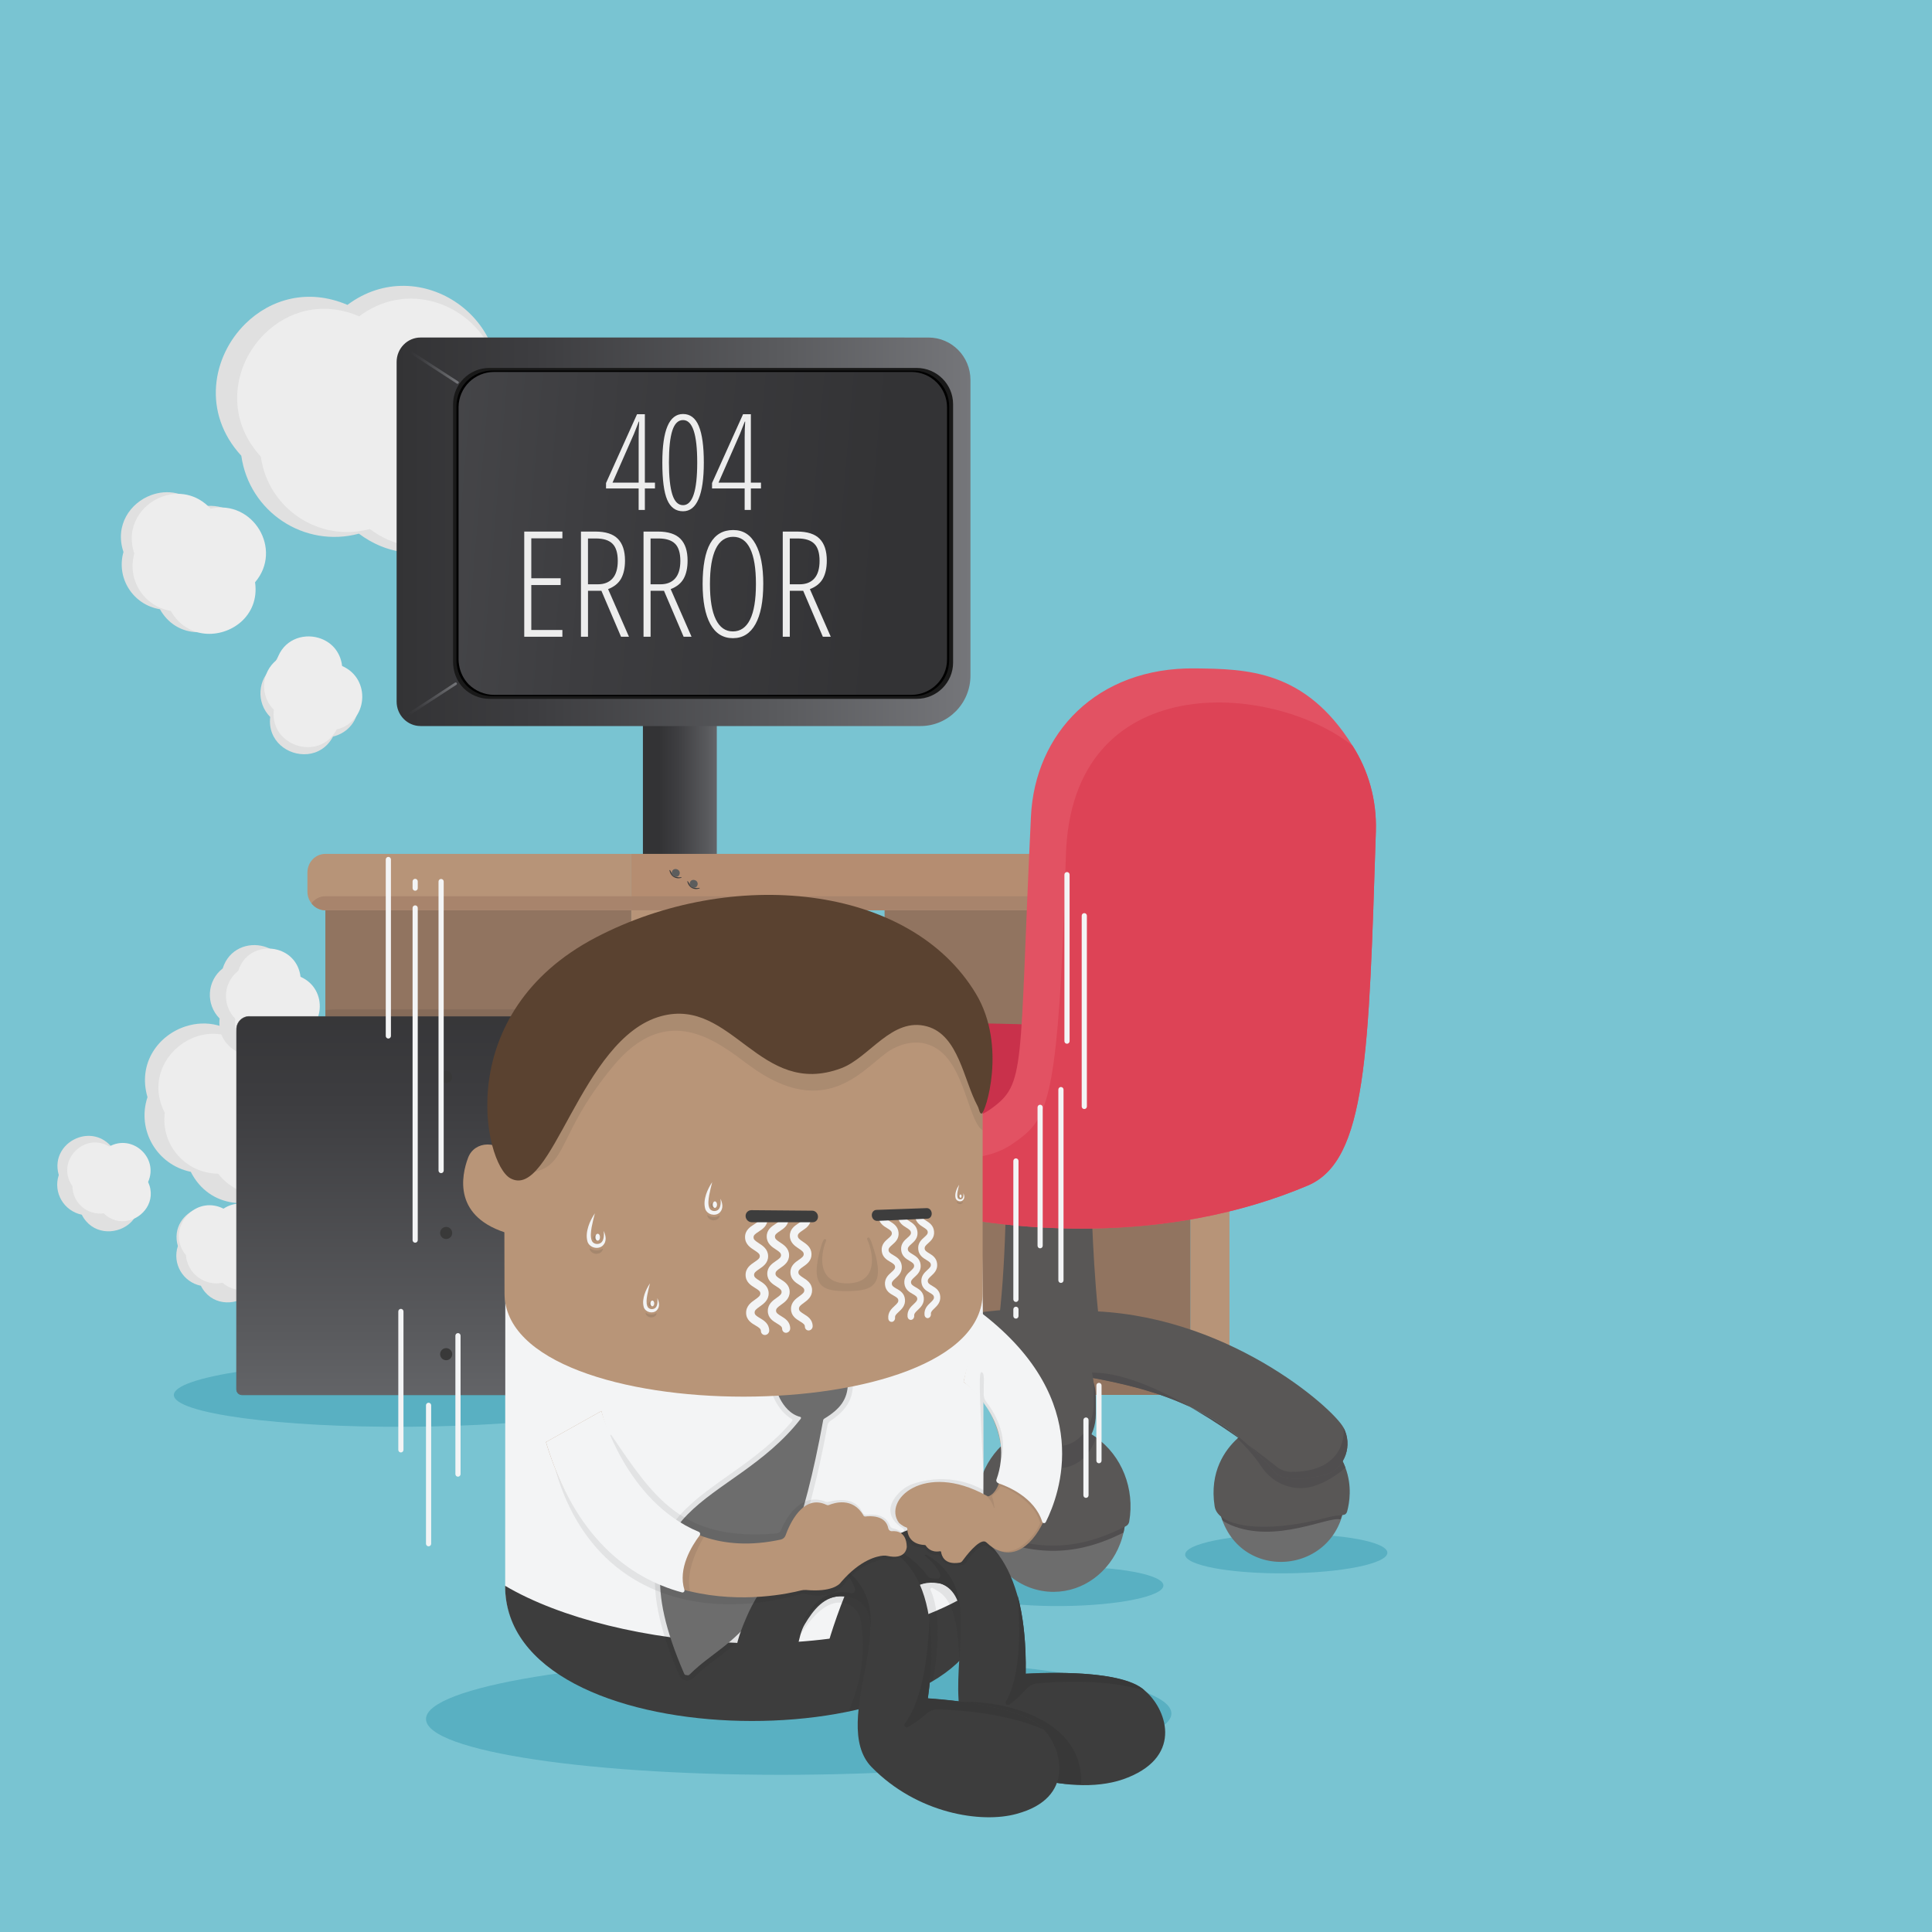 <?xml version="1.0" encoding="UTF-8"?><svg xmlns="http://www.w3.org/2000/svg" xmlns:xlink="http://www.w3.org/1999/xlink" viewBox="0 0 1000 1000"><defs><style>.cls-1{fill:#3c3c3d;}.cls-2{fill:url(#linear-gradient-21);}.cls-2,.cls-3,.cls-4,.cls-5,.cls-6{opacity:.62;}.cls-7{fill:url(#linear-gradient-24);}.cls-7,.cls-8,.cls-9,.cls-10,.cls-11,.cls-12,.cls-13,.cls-14,.cls-15,.cls-16,.cls-17,.cls-18,.cls-19,.cls-20,.cls-21,.cls-22,.cls-23{mix-blend-mode:multiply;}.cls-24{fill:url(#linear-gradient-2);}.cls-25{fill:url(#linear-gradient-27);}.cls-25,.cls-26,.cls-27,.cls-28,.cls-29,.cls-30{mix-blend-mode:overlay;}.cls-31{mask:url(#mask-23);}.cls-32{mask:url(#mask-27);}.cls-33{fill:#3d3d3d;}.cls-34{mask:url(#mask-10);}.cls-35{mask:url(#mask-26);}.cls-36{fill:url(#linear-gradient-5);}.cls-36,.cls-37,.cls-38{opacity:.4;}.cls-39{filter:url(#luminosity-noclip-20);}.cls-40{fill:#4a4a4e;}.cls-8{fill:url(#linear-gradient-4);}.cls-41{mask:url(#mask-17);}.cls-9{fill:url(#linear-gradient-18);}.cls-10{fill:url(#linear-gradient-16);}.cls-42{fill:#5a4230;}.cls-26{fill:url(#linear-gradient-33);}.cls-43{filter:url(#luminosity-noclip-24);}.cls-44{fill:#dd4356;}.cls-45{mask:url(#mask-2);}.cls-11,.cls-14{opacity:.09;}.cls-3{fill:url(#linear-gradient-19);}.cls-46{isolation:isolate;}.cls-27{fill:url(#linear-gradient-31);}.cls-47{fill:#b79478;}.cls-48{filter:url(#luminosity-noclip-22);}.cls-49{mask:url(#mask-13);}.cls-50{fill:#393939;}.cls-51{mask:url(#mask-3);}.cls-12{fill:url(#linear-gradient-28);}.cls-52{fill:#e0e0e0;}.cls-4{fill:url(#linear-gradient-15);}.cls-53{fill:#2b2a2b;opacity:.13;}.cls-54{fill:#c9314b;}.cls-55{fill:url(#linear-gradient-11);}.cls-56{fill:#a8846c;}.cls-13{fill:#221f1f;opacity:.08;}.cls-5{fill:url(#linear-gradient-17);}.cls-28{fill:url(#linear-gradient-25);}.cls-14,.cls-57{fill:#201d1e;}.cls-15{fill:url(#linear-gradient-26);}.cls-58{fill:#f3f4f5;}.cls-16{fill:url(#linear-gradient-6);}.cls-59{fill:#504e4f;}.cls-60{mask:url(#mask-9);}.cls-61{fill:#59b0c2;}.cls-62,.cls-63{fill:#58595c;}.cls-64{fill:url(#linear-gradient-10);}.cls-65{mask:url(#mask-12);}.cls-66{fill:#2b2b2b;opacity:.11;}.cls-67{filter:url(#luminosity-noclip-14);}.cls-68{fill:url(#radial-gradient);}.cls-69{mask:url(#mask-5);}.cls-70{fill:#79c4d2;}.cls-17{fill:url(#linear-gradient-32);}.cls-18{fill:url(#linear-gradient-34);}.cls-71{filter:url(#luminosity-noclip-12);}.cls-72{mask:url(#mask-20);}.cls-73{fill:#5c5d5d;}.cls-19{fill:url(#linear-gradient-30);}.cls-20{fill:url(#linear-gradient-8);}.cls-37{fill:url(#linear-gradient-7);}.cls-74{filter:url(#luminosity-noclip-16);}.cls-75{filter:url(#luminosity-noclip-4);}.cls-76{mask:url(#mask-25);}.cls-77{filter:url(#luminosity-noclip-8);}.cls-78{mask:url(#mask-8);}.cls-79{filter:url(#luminosity-noclip-6);}.cls-80{filter:url(#luminosity-noclip-18);}.cls-29{fill:url(#linear-gradient-29);}.cls-81{mask:url(#mask-4);}.cls-82{mask:url(#mask-24);}.cls-83{mask:url(#mask-19);}.cls-84{mask:url(#mask-15);}.cls-85{filter:url(#luminosity-noclip-26);}.cls-86{fill:#b89578;}.cls-87{fill:#595756;}.cls-88{mask:url(#mask-6);}.cls-21{fill:url(#linear-gradient-12);}.cls-89{fill:#383838;}.cls-90{mask:url(#mask-16);}.cls-91{mask:url(#mask-18);}.cls-6{fill:url(#linear-gradient-13);}.cls-92{fill:url(#linear-gradient-22);}.cls-93{fill:none;stroke:#575757;stroke-miterlimit:10;stroke-width:.25px;}.cls-94{fill:#191919;}.cls-95{filter:url(#luminosity-noclip-2);}.cls-96{mask:url(#mask-1);}.cls-97{mask:url(#mask);}.cls-63{mix-blend-mode:difference;opacity:.23;}.cls-98{mask:url(#mask-22);}.cls-99{fill:url(#linear-gradient-3);}.cls-100{fill:#e25263;}.cls-101{fill:url(#linear-gradient);}.cls-102{mask:url(#mask-7);}.cls-103{fill:#b58d71;}.cls-104{fill:#6d6d6d;}.cls-105{fill:#917460;}.cls-106{filter:url(#luminosity-noclip-28);}.cls-22{fill:url(#linear-gradient-14);}.cls-23{fill:url(#linear-gradient-20);}.cls-107{fill:url(#linear-gradient-23);}.cls-108{mask:url(#mask-14);}.cls-109{mask:url(#mask-21);}.cls-110{mask:url(#mask-11);}.cls-111{filter:url(#luminosity-noclip-10);}.cls-30{fill:url(#linear-gradient-35);}.cls-38{fill:url(#linear-gradient-9);}.cls-112{fill:#ededed;}</style><linearGradient id="linear-gradient" x1="341.06" y1="410.4" x2="379.3" y2="410.4" gradientUnits="userSpaceOnUse"><stop offset="0" stop-color="#333335"/><stop offset=".24" stop-color="#3d3d40"/><stop offset=".67" stop-color="#5a5b5e"/><stop offset="1" stop-color="#75767a"/></linearGradient><linearGradient id="linear-gradient-2" x1="205.29" y1="275.25" x2="502.31" y2="275.25" xlink:href="#linear-gradient"/><radialGradient id="radial-gradient" cx="374.87" cy="296.55" fx="374.87" fy="296.55" r="281.61" gradientUnits="userSpaceOnUse"><stop offset="0" stop-color="#199bdc"/><stop offset="1" stop-color="#5daed8"/></radialGradient><linearGradient id="linear-gradient-3" x1="457" y1="284" x2="-171.76" y2="230.63" xlink:href="#linear-gradient"/><filter id="luminosity-noclip-2" x="236.56" y="191.8" width="122.96" height="42.65" color-interpolation-filters="sRGB" filterUnits="userSpaceOnUse"><feFlood flood-color="#fff" result="bg"/><feBlend in="SourceGraphic" in2="bg"/></filter><filter id="luminosity-noclip-3" x="8692" y="-8692" width="-32766" height="32766" color-interpolation-filters="sRGB" filterUnits="userSpaceOnUse"><feFlood flood-color="#fff" result="bg"/><feBlend in="SourceGraphic" in2="bg"/></filter><mask id="mask-1" x="8692" y="-8692" width="-32766" height="32766" maskUnits="userSpaceOnUse"/><linearGradient id="linear-gradient-4" x1="236.56" y1="213.12" x2="359.51" y2="213.12" gradientUnits="userSpaceOnUse"><stop offset="0" stop-color="#fff"/><stop offset=".05" stop-color="#e7e7e7"/><stop offset=".19" stop-color="#b1b1b1"/><stop offset=".33" stop-color="#838383"/><stop offset=".47" stop-color="#5d5d5d"/><stop offset=".61" stop-color="#3f3f3f"/><stop offset=".74" stop-color="#2a2a2a"/><stop offset=".87" stop-color="#1e1e1e"/><stop offset="1" stop-color="#1a1a1a"/></linearGradient><mask id="mask" x="236.56" y="191.8" width="122.96" height="42.65" maskUnits="userSpaceOnUse"><g class="cls-95"><g class="cls-96"><polygon class="cls-8" points="359.51 191.8 236.56 234.45 236.56 210.05 289.26 191.8 359.51 191.8"/></g></g></mask><linearGradient id="linear-gradient-5" x1="236.56" y1="213.12" x2="359.51" y2="213.12" gradientUnits="userSpaceOnUse"><stop offset="0" stop-color="#f5fffe"/><stop offset=".28" stop-color="#f5fbfe"/><stop offset="1" stop-color="#f5f7ff"/></linearGradient><filter id="luminosity-noclip-4" x="236.79" y="256.2" width="254.49" height="98.71" color-interpolation-filters="sRGB" filterUnits="userSpaceOnUse"><feFlood flood-color="#fff" result="bg"/><feBlend in="SourceGraphic" in2="bg"/></filter><filter id="luminosity-noclip-5" x="8692" y="-8692" width="-32766" height="32766" color-interpolation-filters="sRGB" filterUnits="userSpaceOnUse"><feFlood flood-color="#fff" result="bg"/><feBlend in="SourceGraphic" in2="bg"/></filter><mask id="mask-3" x="8692" y="-8692" width="-32766" height="32766" maskUnits="userSpaceOnUse"/><linearGradient id="linear-gradient-6" x1="236.79" y1="305.56" x2="491.28" y2="305.56" xlink:href="#linear-gradient-4"/><mask id="mask-2" x="236.79" y="256.2" width="254.49" height="98.71" maskUnits="userSpaceOnUse"><g class="cls-75"><g class="cls-51"><path class="cls-16" d="M491.28,256.2v12.24l-249.42,86.47c-2.65-2.73-4.52-6.39-5.07-10.37l254.49-88.34Z"/></g></g></mask><linearGradient id="linear-gradient-7" x1="236.79" y1="305.56" x2="491.28" y2="305.56" xlink:href="#linear-gradient-5"/><filter id="luminosity-noclip-6" x="236.56" y="191.8" width="254.73" height="145.96" color-interpolation-filters="sRGB" filterUnits="userSpaceOnUse"><feFlood flood-color="#fff" result="bg"/><feBlend in="SourceGraphic" in2="bg"/></filter><filter id="luminosity-noclip-7" x="8692" y="-8692" width="-32766" height="32766" color-interpolation-filters="sRGB" filterUnits="userSpaceOnUse"><feFlood flood-color="#fff" result="bg"/><feBlend in="SourceGraphic" in2="bg"/></filter><mask id="mask-5" x="8692" y="-8692" width="-32766" height="32766" maskUnits="userSpaceOnUse"/><linearGradient id="linear-gradient-8" y1="264.78" x2="491.28" y2="264.78" xlink:href="#linear-gradient-4"/><mask id="mask-4" x="236.56" y="191.8" width="254.73" height="145.96" maskUnits="userSpaceOnUse"><g class="cls-79"><g class="cls-69"><path class="cls-20" d="M472.73,191.8c10.21,0,18.56,8.26,18.56,18.48v39.06l-254.73,88.42v-95.28l146.35-50.68h89.82Z"/></g></g></mask><linearGradient id="linear-gradient-9" y1="264.78" x2="491.28" y2="264.78" xlink:href="#linear-gradient-5"/><linearGradient id="linear-gradient-10" x1="230.93" y1="502.71" x2="230.93" y2="784.89" xlink:href="#linear-gradient"/><linearGradient id="linear-gradient-11" x1="325.15" y1="500.88" x2="280.32" y2="757.53" xlink:href="#linear-gradient"/><filter id="luminosity-noclip-8" x="261.01" y="537.94" width="66.66" height="81.17" color-interpolation-filters="sRGB" filterUnits="userSpaceOnUse"><feFlood flood-color="#fff" result="bg"/><feBlend in="SourceGraphic" in2="bg"/></filter><filter id="luminosity-noclip-9" x="8692" y="-8692" width="-32766" height="32766" color-interpolation-filters="sRGB" filterUnits="userSpaceOnUse"><feFlood flood-color="#fff" result="bg"/><feBlend in="SourceGraphic" in2="bg"/></filter><mask id="mask-7" x="8692" y="-8692" width="-32766" height="32766" maskUnits="userSpaceOnUse"/><linearGradient id="linear-gradient-12" x1="293.9" y1="529.18" x2="294.55" y2="625.34" gradientUnits="userSpaceOnUse"><stop offset="0" stop-color="#fff"/><stop offset=".08" stop-color="#e3e3e3"/><stop offset=".24" stop-color="#b6b6b6"/><stop offset=".4" stop-color="#909090"/><stop offset=".55" stop-color="#727272"/><stop offset=".71" stop-color="#5d5d5d"/><stop offset=".86" stop-color="#515151"/><stop offset="1" stop-color="#4d4d4d"/></linearGradient><mask id="mask-6" x="261.01" y="537.94" width="66.66" height="81.17" maskUnits="userSpaceOnUse"><g class="cls-77"><g class="cls-102"><path class="cls-21" d="M327.67,570.61v26.43c-20.35,10.99-42.81,18.63-66.66,22.06v-46.86c0-18.95,15.28-34.31,34.15-34.31s32.51,14.66,32.51,32.67Z"/></g></g></mask><linearGradient id="linear-gradient-13" x1="293.9" y1="529.18" x2="294.55" y2="625.34" gradientUnits="userSpaceOnUse"><stop offset="0" stop-color="#333335"/><stop offset=".02" stop-color="#343436"/><stop offset=".27" stop-color="#505154"/><stop offset=".52" stop-color="#646569"/><stop offset=".77" stop-color="#707175"/><stop offset="1" stop-color="#75767a"/></linearGradient><filter id="luminosity-noclip-10" x="133.39" y="546.14" width="110.64" height="163.66" color-interpolation-filters="sRGB" filterUnits="userSpaceOnUse"><feFlood flood-color="#fff" result="bg"/><feBlend in="SourceGraphic" in2="bg"/></filter><filter id="luminosity-noclip-11" x="8692" y="-8692" width="-32766" height="32766" color-interpolation-filters="sRGB" filterUnits="userSpaceOnUse"><feFlood flood-color="#fff" result="bg"/><feBlend in="SourceGraphic" in2="bg"/></filter><mask id="mask-9" x="8692" y="-8692" width="-32766" height="32766" maskUnits="userSpaceOnUse"/><linearGradient id="linear-gradient-14" x1="140.89" y1="466.1" x2="231.22" y2="757.86" xlink:href="#linear-gradient-12"/><mask id="mask-8" x="133.39" y="546.14" width="110.64" height="163.66" maskUnits="userSpaceOnUse"><g class="cls-111"><g class="cls-60"><path class="cls-22" d="M244.03,546.14c-1.64,2.81-2.88,5.85-3.74,9.04-1.01,3.51-1.56,7.1-1.56,10.84v143.78h-87.79c-9.67,0-17.54-7.8-17.54-17.47v-115.32c0-17.08,13.8-30.88,30.8-30.88h79.84Z"/></g></g></mask><linearGradient id="linear-gradient-15" x1="140.89" y1="466.1" x2="231.22" y2="757.86" xlink:href="#linear-gradient-13"/><filter id="luminosity-noclip-12" x="133.39" y="555.18" width="106.9" height="62.53" color-interpolation-filters="sRGB" filterUnits="userSpaceOnUse"><feFlood flood-color="#fff" result="bg"/><feBlend in="SourceGraphic" in2="bg"/></filter><filter id="luminosity-noclip-13" x="8692" y="-8692" width="-32766" height="32766" color-interpolation-filters="sRGB" filterUnits="userSpaceOnUse"><feFlood flood-color="#fff" result="bg"/><feBlend in="SourceGraphic" in2="bg"/></filter><mask id="mask-11" x="8692" y="-8692" width="-32766" height="32766" maskUnits="userSpaceOnUse"/><linearGradient id="linear-gradient-16" x1="133.39" y1="586.45" x2="240.29" y2="586.45" xlink:href="#linear-gradient-12"/><mask id="mask-10" x="133.39" y="555.18" width="106.9" height="62.53" maskUnits="userSpaceOnUse"><g class="cls-71"><g class="cls-110"><path class="cls-10" d="M240.29,555.18c-1.01,3.51-1.56,7.1-1.56,10.84v2.1l-105.34,49.59v-12.24l106.9-50.29Z"/></g></g></mask><linearGradient id="linear-gradient-17" x1="133.39" y1="586.45" x2="240.29" y2="586.45" xlink:href="#linear-gradient-13"/><filter id="luminosity-noclip-14" x="133.39" y="623.48" width="105.34" height="55.67" color-interpolation-filters="sRGB" filterUnits="userSpaceOnUse"><feFlood flood-color="#fff" result="bg"/><feBlend in="SourceGraphic" in2="bg"/></filter><filter id="luminosity-noclip-15" x="8692" y="-8692" width="-32766" height="32766" color-interpolation-filters="sRGB" filterUnits="userSpaceOnUse"><feFlood flood-color="#fff" result="bg"/><feBlend in="SourceGraphic" in2="bg"/></filter><mask id="mask-13" x="8692" y="-8692" width="-32766" height="32766" maskUnits="userSpaceOnUse"/><linearGradient id="linear-gradient-18" x1="133.39" y1="651.32" x2="238.73" y2="651.32" xlink:href="#linear-gradient-12"/><mask id="mask-12" x="133.39" y="623.48" width="105.34" height="55.67" maskUnits="userSpaceOnUse"><g class="cls-67"><g class="cls-49"><polygon class="cls-9" points="238.73 623.48 238.73 629.64 133.39 679.15 133.39 673.07 238.73 623.48"/></g></g></mask><linearGradient id="linear-gradient-19" x1="133.39" y1="651.32" x2="238.73" y2="651.32" xlink:href="#linear-gradient-13"/><filter id="luminosity-noclip-16" x="133.39" y="572.26" width="105.34" height="97.38" color-interpolation-filters="sRGB" filterUnits="userSpaceOnUse"><feFlood flood-color="#fff" result="bg"/><feBlend in="SourceGraphic" in2="bg"/></filter><filter id="luminosity-noclip-17" x="8692" y="-8692" width="-32766" height="32766" color-interpolation-filters="sRGB" filterUnits="userSpaceOnUse"><feFlood flood-color="#fff" result="bg"/><feBlend in="SourceGraphic" in2="bg"/></filter><mask id="mask-15" x="8692" y="-8692" width="-32766" height="32766" maskUnits="userSpaceOnUse"/><linearGradient id="linear-gradient-20" x1="133.39" y1="620.95" x2="238.73" y2="620.95" xlink:href="#linear-gradient-12"/><mask id="mask-14" x="133.39" y="572.26" width="105.34" height="97.38" maskUnits="userSpaceOnUse"><g class="cls-74"><g class="cls-84"><polygon class="cls-23" points="238.73 572.26 238.73 620.05 133.39 669.64 133.39 621.77 238.73 572.26"/></g></g></mask><linearGradient id="linear-gradient-21" x1="133.39" y1="620.95" x2="238.73" y2="620.95" xlink:href="#linear-gradient-13"/><linearGradient id="linear-gradient-22" x1="211.69" y1="190.08" x2="237.45" y2="190.08" xlink:href="#linear-gradient"/><linearGradient id="linear-gradient-23" x1="-233.13" y1="158.13" x2="-207.37" y2="158.13" gradientTransform="translate(168.54 96.37) rotate(-66.05)" xlink:href="#linear-gradient"/><filter id="luminosity-noclip-18" x="275.99" y="685.91" width="39.28" height="3.09" color-interpolation-filters="sRGB" filterUnits="userSpaceOnUse"><feFlood flood-color="#fff" result="bg"/><feBlend in="SourceGraphic" in2="bg"/></filter><filter id="luminosity-noclip-19" x="8692" y="-8692" width="-32766" height="32766" color-interpolation-filters="sRGB" filterUnits="userSpaceOnUse"><feFlood flood-color="#fff" result="bg"/><feBlend in="SourceGraphic" in2="bg"/></filter><mask id="mask-17" x="8692" y="-8692" width="-32766" height="32766" maskUnits="userSpaceOnUse"/><linearGradient id="linear-gradient-24" x1="299.27" y1="685.25" x2="299.27" y2="689.52" gradientTransform="translate(3.81 .4) scale(.98 1)" xlink:href="#linear-gradient-4"/><mask id="mask-16" x="275.99" y="685.91" width="39.28" height="3.09" maskUnits="userSpaceOnUse"><g class="cls-80"><g class="cls-41"><rect class="cls-7" x="275.99" y="685.91" width="39.28" height="3.09" rx=".2" ry=".2"/></g></g></mask><linearGradient id="linear-gradient-25" x1="299.27" y1="685.25" x2="299.27" y2="689.52" gradientTransform="translate(3.81 .4) scale(.98 1)" xlink:href="#linear-gradient-5"/><filter id="luminosity-noclip-20" x="275.99" y="691.14" width="39.28" height="3.09" color-interpolation-filters="sRGB" filterUnits="userSpaceOnUse"><feFlood flood-color="#fff" result="bg"/><feBlend in="SourceGraphic" in2="bg"/></filter><filter id="luminosity-noclip-21" x="8692" y="-8692" width="-32766" height="32766" color-interpolation-filters="sRGB" filterUnits="userSpaceOnUse"><feFlood flood-color="#fff" result="bg"/><feBlend in="SourceGraphic" in2="bg"/></filter><mask id="mask-19" x="8692" y="-8692" width="-32766" height="32766" maskUnits="userSpaceOnUse"/><linearGradient id="linear-gradient-26" x1="299.27" y1="690.48" x2="299.27" y2="694.75" gradientTransform="translate(3.81 .4) scale(.98 1)" xlink:href="#linear-gradient-4"/><mask id="mask-18" x="275.99" y="691.14" width="39.28" height="3.09" maskUnits="userSpaceOnUse"><g class="cls-39"><g class="cls-83"><rect class="cls-15" x="275.99" y="691.14" width="39.28" height="3.09" rx=".2" ry=".2"/></g></g></mask><linearGradient id="linear-gradient-27" x1="299.27" y1="690.48" x2="299.27" y2="694.75" gradientTransform="translate(3.81 .4) scale(.98 1)" xlink:href="#linear-gradient-5"/><filter id="luminosity-noclip-22" x="275.99" y="696.37" width="39.28" height="3.09" color-interpolation-filters="sRGB" filterUnits="userSpaceOnUse"><feFlood flood-color="#fff" result="bg"/><feBlend in="SourceGraphic" in2="bg"/></filter><filter id="luminosity-noclip-23" x="8692" y="-8692" width="-32766" height="32766" color-interpolation-filters="sRGB" filterUnits="userSpaceOnUse"><feFlood flood-color="#fff" result="bg"/><feBlend in="SourceGraphic" in2="bg"/></filter><mask id="mask-21" x="8692" y="-8692" width="-32766" height="32766" maskUnits="userSpaceOnUse"/><linearGradient id="linear-gradient-28" x1="299.27" y1="695.71" x2="299.27" y2="699.98" gradientTransform="translate(3.81 .4) scale(.98 1)" xlink:href="#linear-gradient-4"/><mask id="mask-20" x="275.99" y="696.37" width="39.28" height="3.09" maskUnits="userSpaceOnUse"><g class="cls-48"><g class="cls-109"><rect class="cls-12" x="275.99" y="696.37" width="39.28" height="3.09" rx=".2" ry=".2"/></g></g></mask><linearGradient id="linear-gradient-29" x1="299.27" y1="695.71" x2="299.27" y2="699.98" gradientTransform="translate(3.81 .4) scale(.98 1)" xlink:href="#linear-gradient-5"/><filter id="luminosity-noclip-24" x="275.99" y="701.6" width="39.28" height="3.09" color-interpolation-filters="sRGB" filterUnits="userSpaceOnUse"><feFlood flood-color="#fff" result="bg"/><feBlend in="SourceGraphic" in2="bg"/></filter><filter id="luminosity-noclip-25" x="8692" y="-8692" width="-32766" height="32766" color-interpolation-filters="sRGB" filterUnits="userSpaceOnUse"><feFlood flood-color="#fff" result="bg"/><feBlend in="SourceGraphic" in2="bg"/></filter><mask id="mask-23" x="8692" y="-8692" width="-32766" height="32766" maskUnits="userSpaceOnUse"/><linearGradient id="linear-gradient-30" x1="299.27" y1="700.94" x2="299.27" y2="705.2" gradientTransform="translate(3.81 .4) scale(.98 1)" xlink:href="#linear-gradient-4"/><mask id="mask-22" x="275.99" y="701.6" width="39.28" height="3.09" maskUnits="userSpaceOnUse"><g class="cls-43"><g class="cls-31"><rect class="cls-19" x="275.99" y="701.6" width="39.28" height="3.09" rx=".2" ry=".2"/></g></g></mask><linearGradient id="linear-gradient-31" x1="299.27" y1="700.94" x2="299.27" y2="705.2" gradientTransform="translate(3.81 .4) scale(.98 1)" xlink:href="#linear-gradient-5"/><filter id="luminosity-noclip-26" x="275.99" y="706.83" width="39.28" height="3.09" color-interpolation-filters="sRGB" filterUnits="userSpaceOnUse"><feFlood flood-color="#fff" result="bg"/><feBlend in="SourceGraphic" in2="bg"/></filter><filter id="luminosity-noclip-27" x="8692" y="-8692" width="-32766" height="32766" color-interpolation-filters="sRGB" filterUnits="userSpaceOnUse"><feFlood flood-color="#fff" result="bg"/><feBlend in="SourceGraphic" in2="bg"/></filter><mask id="mask-25" x="8692" y="-8692" width="-32766" height="32766" maskUnits="userSpaceOnUse"/><linearGradient id="linear-gradient-32" x1="299.27" y1="706.16" x2="299.27" y2="710.43" gradientTransform="translate(3.81 .4) scale(.98 1)" xlink:href="#linear-gradient-4"/><mask id="mask-24" x="275.99" y="706.83" width="39.28" height="3.09" maskUnits="userSpaceOnUse"><g class="cls-85"><g class="cls-76"><rect class="cls-17" x="275.99" y="706.83" width="39.28" height="3.09" rx=".2" ry=".2"/></g></g></mask><linearGradient id="linear-gradient-33" x1="299.27" y1="706.16" x2="299.27" y2="710.43" gradientTransform="translate(3.81 .4) scale(.98 1)" xlink:href="#linear-gradient-5"/><filter id="luminosity-noclip-28" x="275.99" y="712.06" width="39.28" height="3.09" color-interpolation-filters="sRGB" filterUnits="userSpaceOnUse"><feFlood flood-color="#fff" result="bg"/><feBlend in="SourceGraphic" in2="bg"/></filter><filter id="luminosity-noclip-29" x="8692" y="-8692" width="-32766" height="32766" color-interpolation-filters="sRGB" filterUnits="userSpaceOnUse"><feFlood flood-color="#fff" result="bg"/><feBlend in="SourceGraphic" in2="bg"/></filter><mask id="mask-27" x="8692" y="-8692" width="-32766" height="32766" maskUnits="userSpaceOnUse"/><linearGradient id="linear-gradient-34" x1="299.27" y1="711.39" x2="299.27" y2="715.66" gradientTransform="translate(3.81 .4) scale(.98 1)" xlink:href="#linear-gradient-4"/><mask id="mask-26" x="275.99" y="712.06" width="39.28" height="3.09" maskUnits="userSpaceOnUse"><g class="cls-106"><g class="cls-32"><rect class="cls-18" x="275.99" y="712.06" width="39.28" height="3.09" rx=".2" ry=".2"/></g></g></mask><linearGradient id="linear-gradient-35" x1="299.27" y1="711.39" x2="299.27" y2="715.66" gradientTransform="translate(3.81 .4) scale(.98 1)" xlink:href="#linear-gradient-5"/></defs><g class="cls-46"><g id="back"><rect class="cls-70" width="1000" height="1000"/></g><g id="_圖層_2"><path class="cls-61" d="M718.11,803.69c.02,5.62-23.4,10.39-52.3,10.66-28.91,.27-52.35-4.07-52.37-9.69-.02-5.62,23.39-10.39,52.29-10.66,28.9-.27,52.35,4.07,52.38,9.69Z"/><path class="cls-61" d="M602.18,820.63c.02,5.62-23.4,10.39-52.3,10.66-28.91,.27-52.35-4.07-52.37-9.69-.02-5.62,23.39-10.39,52.29-10.66,28.9-.27,52.35,4.07,52.38,9.69Z"/><path class="cls-61" d="M333.76,720.41c.05,9.53-54.49,17.62-121.8,18.08-67.33,.45-121.93-6.9-121.98-16.43-.05-9.53,54.47-17.62,121.8-18.08,67.32-.45,121.94,6.9,121.99,16.43Z"/><path class="cls-61" d="M606.31,886.88c.07,16.73-86.23,30.93-192.76,31.73-106.55,.79-192.97-12.11-193.05-28.83-.07-16.73,86.21-30.93,192.75-31.74,106.54-.8,192.97,12.11,193.05,28.84Z"/><g><path class="cls-52" d="M144.56,615.76c-13.47,10.84-36.08,9.96-45.82-9.23-17.55-3.62-28.05-21.65-22.4-38.64-5.16-17.68,5.7-32.18,19.84-36.67,10.47-3.35,22.68-1.21,31.52,9.18,28.13-5.01,46.65,28.78,27.23,49.66,1.14,11.16-3.36,20.03-10.37,25.7Z"/><path class="cls-112" d="M156.81,607.7c-10.44,12.43-31.42,15.72-43.87-.19-16.82-.15-29.76-14.86-27.64-31.52-7.96-15.35-.59-30.67,11.62-37.38,9.04-4.98,20.67-5.22,30.7,2.73,25-9.72,48.19,18.04,34.09,40.8,3.07,10.07,.54,19.06-4.89,25.55Z"/><path class="cls-52" d="M66.68,633.63c-7.16,5.76-19.17,5.29-24.35-4.9-9.33-1.92-14.91-11.51-11.91-20.54-2.74-9.4,3.03-17.1,10.55-19.49,5.57-1.78,12.05-.64,16.75,4.88,14.95-2.66,24.79,15.29,14.47,26.39,.61,5.93-1.79,10.64-5.51,13.66Z"/><path class="cls-112" d="M75.95,625.08c-4.43,7.03-14.85,10.14-22.27,2.94-8.54,1.09-16.12-5.48-16.2-14.08-5.1-7.23-2.42-15.51,3.31-19.76,4.24-3.15,10.12-4.08,15.76-.74,12.01-6.66,25.69,5.82,20.11,18.34,2.26,4.9,1.59,9.63-.71,13.3Z"/><path class="cls-52" d="M128.32,670.41c-7.16,5.76-19.17,5.29-24.35-4.9-9.33-1.92-14.91-11.51-11.91-20.54-2.74-9.4,3.03-17.1,10.55-19.49,5.57-1.78,12.05-.64,16.75,4.88,14.95-2.66,24.79,15.29,14.47,26.39,.61,5.93-1.79,10.64-5.51,13.66Z"/><path class="cls-112" d="M139.54,658.99c-4.34,8.1-15.59,12.35-24.33,4.98-9.34,1.87-18.22-4.78-18.97-14.26-6.19-7.58-3.88-16.93,2.11-22.06,4.43-3.81,10.85-5.29,17.33-2.05,12.72-8.29,28.79,4.41,23.62,18.66,2.87,5.23,2.51,10.5,.25,14.73Z"/><path class="cls-52" d="M259.38,256.17c-11.76,25.81-45.41,41.1-73.61,20.06-28.26,7.56-56.74-11.23-60.87-40.33-20.42-22.19-15.14-51.46,2.23-68.45,12.85-12.6,32.23-18.41,52.71-9.64,37.41-28,89.08,8.06,75.96,52.99,9.8,15.56,9.69,31.89,3.59,45.37Z"/><path class="cls-112" d="M259.69,255.18c-10.91,23.99-42.11,38.21-68.26,18.65-26.2,7.03-52.61-10.44-56.45-37.5-18.93-20.63-14.04-47.84,2.07-63.63,11.92-11.72,29.89-17.12,48.87-8.97,34.69-26.03,82.6,7.49,70.43,49.26,9.09,14.47,8.99,29.65,3.33,42.18Z"/><path class="cls-52" d="M119.09,321.09c-10.23,8.96-28.02,9.01-36.31-5.75-13.91-2.27-22.75-16.1-18.87-29.63-4.63-13.72,3.42-25.47,14.39-29.47,8.12-2.97,17.78-1.69,25.07,6.18,21.94-4.86,37.6,21.08,23.03,38.13,1.26,8.73-1.99,15.85-7.31,20.54Z"/><path class="cls-112" d="M124.71,321.93c-10.23,8.96-28.02,9.01-36.31-5.75-13.91-2.27-22.75-16.1-18.87-29.63-4.63-13.72,3.42-25.47,14.39-29.47,8.12-2.97,17.78-1.69,25.07,6.18,21.94-4.86,37.6,21.08,23.03,38.13,1.26,8.73-1.99,15.85-7.31,20.54Z"/><path class="cls-52" d="M159.08,390.33c-10.02,.91-20.68-6.8-19.22-19.23-7.34-7.41-6.61-19.52,1.59-25.93,3.2-10.23,13.12-13.75,21.43-11.37,6.15,1.75,11.38,6.72,12.31,14.6,15.24,6.63,13.33,28.96-2.81,32.83-3.04,5.77-8.08,8.62-13.3,9.11Z"/><path class="cls-112" d="M160.97,386.65c-10.02,.91-20.68-6.8-19.22-19.23-7.34-7.41-6.61-19.52,1.59-25.93,3.2-10.23,13.12-13.75,21.43-11.37,6.15,1.75,11.38,6.72,12.31,14.6,15.24,6.63,13.33,28.97-2.81,32.83-3.04,5.77-8.08,8.62-13.3,9.11Z"/><path class="cls-52" d="M132.9,546.42c-10.02,.91-20.68-6.8-19.22-19.23-7.34-7.41-6.61-19.52,1.59-25.93,3.2-10.23,13.12-13.75,21.43-11.37,6.15,1.75,11.38,6.72,12.31,14.6,15.24,6.63,13.33,28.96-2.81,32.83-3.04,5.77-8.08,8.62-13.3,9.11Z"/><path class="cls-112" d="M140.16,545.68c-9.57,.87-19.77-6.5-18.37-18.38-7.01-7.08-6.32-18.66,1.52-24.78,3.06-9.77,12.54-13.14,20.48-10.87,5.88,1.67,10.87,6.42,11.77,13.95,14.56,6.34,12.74,27.68-2.68,31.37-2.91,5.52-7.72,8.24-12.71,8.71Z"/><rect class="cls-105" x="228.29" y="497.32" width="382.77" height="14.62"/><rect class="cls-47" x="228.29" y="500.41" width="382.77" height="14.62"/><rect class="cls-101" x="332.77" y="366.78" width="38.24" height="87.23"/><path class="cls-24" d="M468.16,174.7H217.68c-6.84,0-12.39,5.67-12.39,12.67v175.76c0,7,5.55,12.67,12.39,12.67H476.49c14.26,0,25.82-11.71,25.82-26.15V196.67c0-12.13-9.71-21.96-21.69-21.96h-12.46Z"/><path class="cls-68" d="M472.73,191.8c10.21,0,18.56,8.26,18.56,18.48v131.61c0,10.21-8.34,18.48-18.56,18.48H255.11c-5.15,0-9.82-2.11-13.25-5.46-2.65-2.73-4.52-6.39-5.07-10.37-.16-.86-.23-1.72-.23-2.65V210.05c.16-10.14,8.34-18.24,18.56-18.24h217.61Z"/><path class="cls-94" d="M474.47,190.45c10.38,0,18.85,8.4,18.85,18.78v133.72c0,10.38-8.48,18.77-18.85,18.77H253.37c-5.23,0-9.98-2.14-13.47-5.55-2.69-2.77-4.59-6.5-5.15-10.54-.16-.87-.24-1.74-.24-2.69V208.99c.16-10.3,8.48-18.54,18.85-18.54h221.1Z"/><path class="cls-94" d="M435.83,361.39H254.43c-.37,0-.67-.14-.67-.3s.3-.3,.67-.3h181.39c.37,0,.67,.14,.67,.3s-.3,.3-.67,.3Z"/><path d="M472.7,191.8c10.23,0,18.58,8.26,18.58,18.48v131.61c0,10.21-8.35,18.48-18.58,18.48H254.83c-5.15,0-9.84-2.11-13.27-5.46-2.65-2.73-4.53-6.39-5.07-10.37-.16-.86-.23-1.72-.23-2.65V210.05c.16-10.14,8.35-18.24,18.58-18.24h217.88Z"/><path class="cls-99" d="M471.76,192.53c10.14,0,18.42,8.19,18.42,18.32v130.48c0,10.13-8.28,18.32-18.42,18.32H255.77c-5.11,0-9.75-2.09-13.16-5.41-2.63-2.71-4.49-6.34-5.03-10.28-.15-.85-.23-1.7-.23-2.63V210.62c.15-10.05,8.28-18.09,18.42-18.09h215.99Z"/><g><path class="cls-112" d="M339.01,252.83h-5.23v11.12h-3.22v-11.12h-16.88v-2.81l16.05-35.61h4.05v35.41h5.23v3.01Zm-8.44-3.01v-23.65c0-2.72,.09-5.38,.27-7.97h-.2l-2.48,6.3-11.12,25.32h13.53Z"/><path class="cls-112" d="M364.3,239.4c0,8.29-.9,14.56-2.7,18.83-1.8,4.27-4.48,6.4-8.06,6.4-3.77,0-6.5-1.97-8.19-5.91-1.69-3.94-2.53-10.38-2.53-19.31,0-16.75,3.57-25.12,10.72-25.12,3.71,0,6.43,2.08,8.16,6.23,1.73,4.15,2.6,10.45,2.6,18.89Zm-18.06,0c0,7.37,.59,12.89,1.76,16.57,1.17,3.67,3.02,5.51,5.54,5.51,4.89,0,7.34-7.36,7.34-22.08s-2.44-21.97-7.34-21.97c-2.52,0-4.37,1.81-5.54,5.43-1.17,3.62-1.76,9.13-1.76,16.55Z"/><path class="cls-112" d="M393.88,252.83h-5.23v11.12h-3.22v-11.12h-16.88v-2.81l16.05-35.61h4.05v35.41h5.23v3.01Zm-8.44-3.01v-23.65c0-2.72,.09-5.38,.27-7.97h-.2l-2.48,6.3-11.12,25.32h13.53Z"/></g><g><path class="cls-112" d="M291.09,329.58h-19.74v-54.44h19.74v3.5h-16.09v20.67h15.19v3.5h-15.19v23.27h16.09v3.5Z"/><path class="cls-112" d="M304.35,305.78v23.8h-3.65v-54.44h7.45c5.31,0,9.2,1.25,11.66,3.76,2.46,2.51,3.69,6.26,3.69,11.25,0,3.77-.67,6.88-2.01,9.31-1.34,2.43-3.59,4.26-6.74,5.47l10.8,24.65h-4.1l-10.17-23.8h-6.93Zm0-3.35h5.1c3.3,0,5.85-1.02,7.63-3.05,1.79-2.04,2.68-5.06,2.68-9.09s-.91-7.05-2.74-8.86c-1.82-1.81-4.7-2.72-8.62-2.72h-4.06v23.72Z"/><path class="cls-112" d="M336.74,305.78v23.8h-3.65v-54.44h7.45c5.31,0,9.2,1.25,11.66,3.76s3.69,6.26,3.69,11.25c0,3.77-.67,6.88-2.01,9.31-1.34,2.43-3.59,4.26-6.74,5.47l10.8,24.65h-4.1l-10.17-23.8h-6.93Zm0-3.35h5.1c3.3,0,5.85-1.02,7.63-3.05,1.79-2.04,2.68-5.06,2.68-9.09s-.91-7.05-2.74-8.86c-1.82-1.81-4.7-2.72-8.62-2.72h-4.06v23.72Z"/><path class="cls-112" d="M395.06,302.28c0,9.01-1.35,15.94-4.04,20.78-2.69,4.84-6.58,7.26-11.67,7.26s-9.04-2.44-11.69-7.32c-2.66-4.88-3.98-11.81-3.98-20.8s1.32-16.37,3.95-20.96c2.63-4.59,6.58-6.89,11.84-6.89s8.93,2.41,11.6,7.24c2.67,4.83,4,11.72,4,20.69Zm-27.59,0c0,8.09,1.01,14.21,3.04,18.34,2.02,4.13,4.97,6.2,8.84,6.2s6.86-2.05,8.88-6.14c2.02-4.1,3.04-10.23,3.04-18.4s-.99-14.16-2.98-18.27c-1.99-4.11-4.93-6.16-8.83-6.16s-7,2.08-8.99,6.24c-2,4.16-3,10.22-3,18.19Z"/><path class="cls-112" d="M408.8,305.78v23.8h-3.65v-54.44h7.45c5.31,0,9.2,1.25,11.66,3.76s3.69,6.26,3.69,11.25c0,3.77-.67,6.88-2.01,9.31-1.34,2.43-3.59,4.26-6.74,5.47l10.8,24.65h-4.1l-10.17-23.8h-6.93Zm0-3.35h5.1c3.3,0,5.85-1.02,7.63-3.05,1.79-2.04,2.68-5.06,2.68-9.09s-.91-7.05-2.74-8.86c-1.82-1.81-4.7-2.72-8.62-2.72h-4.06v23.72Z"/></g><g class="cls-97"><polygon class="cls-36" points="359.51 191.8 236.56 234.45 236.56 210.05 289.26 191.8 359.51 191.8"/></g><g class="cls-45"><path class="cls-37" d="M491.28,256.2v12.24l-249.42,86.47c-2.65-2.73-4.52-6.39-5.07-10.37l254.49-88.34Z"/></g><g class="cls-81"><path class="cls-38" d="M472.73,191.8c10.21,0,18.56,8.26,18.56,18.48v39.06l-254.73,88.42v-95.28l146.35-50.68h89.82Z"/></g><path class="cls-47" d="M326.76,441.97v29.18H168.4c-2.88,0-5.54-1.39-7.17-3.59-1.33-1.63-2.11-3.75-2.11-6.11v-9.78c0-5.38,4.13-9.7,9.28-9.7h158.36Z"/><rect class="cls-103" x="326.76" y="441.97" width="309.62" height="29.18"/><rect class="cls-105" x="168.41" y="471.17" width="158.36" height="244.51"/><rect class="cls-47" x="326.77" y="471.17" width="20.12" height="250.83"/><path class="cls-66" d="M343.69,561.87v153.81H168.41v-192.87c1.95-.23,3.98-.38,6-.38h129.27c8.58,0,16.61,2.69,23.08,7.31,10.29,7.07,16.92,18.84,16.92,32.15Z"/><path class="cls-93" d="M129.09,526.1h203c4.05,0,7.34,3.29,7.34,7.34v188.55H125.32c-1.6,0-2.9-1.3-2.9-2.9v-186.34c0-3.68,2.99-6.67,6.67-6.67Z"/><rect class="cls-105" x="457.86" y="471.17" width="158.38" height="250.83"/><path class="cls-64" d="M129.09,526.1h202.62c4.26,0,7.72,3.46,7.72,7.72v188.17H125.32c-1.6,0-2.9-1.3-2.9-2.9v-186.34c0-3.68,2.99-6.67,6.67-6.67Z"/><rect class="cls-47" x="616.23" y="471.17" width="20.14" height="250.83"/><path class="cls-93" d="M339.44,722h-77.97v-155.94c0-22.07,17.89-39.96,39.96-39.96s38.01,17.02,38.01,38.01v157.89Z"/><path class="cls-55" d="M339.44,722h-77.97v-155.94c0-22.07,17.89-39.96,39.96-39.96s38.01,17.02,38.01,38.01v157.89Z"/><path class="cls-62" d="M327.67,570.61v151.11h-66.66v-149.47c0-18.95,15.28-34.31,34.15-34.31s32.51,14.66,32.51,32.67Z"/><path class="cls-63" d="M325.9,571.99v147.57h-63.12v-145.97c0-18.5,14.47-33.5,32.33-33.5s30.78,14.32,30.78,31.91Z"/><g class="cls-88"><path class="cls-6" d="M327.67,570.61v26.43c-20.35,10.99-42.81,18.63-66.66,22.06v-46.86c0-18.95,15.28-34.31,34.15-34.31s32.51,14.66,32.51,32.67Z"/></g><g class="cls-78"><path class="cls-4" d="M244.03,546.14c-1.64,2.81-2.88,5.85-3.74,9.04-1.01,3.51-1.56,7.1-1.56,10.84v143.78h-87.79c-9.67,0-17.54-7.8-17.54-17.47v-115.32c0-17.08,13.8-30.88,30.8-30.88h79.84Z"/></g><path class="cls-50" d="M323.09,624.05c0,1.73-1.4,3.13-3.13,3.13s-3.13-1.4-3.13-3.13,1.4-3.13,3.13-3.13,3.13,1.4,3.13,3.13Z"/><path class="cls-50" d="M323.09,638.82c0,1.73-1.4,3.13-3.13,3.13s-3.13-1.4-3.13-3.13,1.4-3.13,3.13-3.13,3.13,1.4,3.13,3.13Z"/><path class="cls-50" d="M323.09,653.59c0,1.73-1.4,3.13-3.13,3.13s-3.13-1.4-3.13-3.13,1.4-3.13,3.13-3.13,3.13,1.4,3.13,3.13Z"/><rect class="cls-40" x="261.47" y="573.69" width="66.68" height="25.99"/><path class="cls-50" d="M234.06,557.46c0,1.73-1.4,3.13-3.13,3.13s-3.13-1.4-3.13-3.13,1.4-3.13,3.13-3.13,3.13,1.4,3.13,3.13Z"/><g class="cls-34"><path class="cls-5" d="M240.29,555.18c-1.01,3.51-1.56,7.1-1.56,10.84v2.1l-105.34,49.59v-12.24l106.9-50.29Z"/></g><g class="cls-65"><polygon class="cls-3" points="238.73 623.48 238.73 629.64 133.39 679.15 133.39 673.07 238.73 623.48"/></g><g class="cls-108"><polygon class="cls-2" points="238.73 572.26 238.73 620.05 133.39 669.64 133.39 621.77 238.73 572.26"/></g><path class="cls-50" d="M234.06,700.92c0,1.73-1.4,3.13-3.13,3.13s-3.13-1.4-3.13-3.13,1.4-3.13,3.13-3.13,3.13,1.4,3.13,3.13Z"/><path class="cls-50" d="M234.06,638.18c0,1.73-1.4,3.13-3.13,3.13s-3.13-1.4-3.13-3.13,1.4-3.13,3.13-3.13,3.13,1.4,3.13,3.13Z"/><path class="cls-56" d="M326.76,463.9v7.25H168.4c-2.88,0-5.54-1.39-7.17-3.59,1.64-2.2,4.21-3.67,7.17-3.67h158.36Z"/><rect class="cls-56" x="326.76" y="463.9" width="309.62" height="7.25"/><g><path class="cls-1" d="M346.51,450.49s.11-.44,.41,.03c.38,.59,.83,2.66,3.24,3.39,1.27,.38,2.44,.12,2.44,.12,1.34,.31-4.88,2.25-6.1-3.54Z"/><path class="cls-73" d="M347.79,451.21c.75-2.55,4.71-1.32,3.96,1.25-.75,2.56-4.71,1.31-3.96-1.25Z"/></g><g><path class="cls-1" d="M355.73,456.29s.09-.44,.42,.01c.41,.57,.96,2.62,3.41,3.23,1.29,.32,2.44,0,2.45,0,1.35,.24-4.76,2.49-6.27-3.24Z"/><path class="cls-73" d="M357.04,456.94c.62-2.59,4.64-1.55,4.01,1.05-.63,2.59-4.64,1.54-4.01-1.05Z"/></g><path class="cls-92" d="M236.79,198.66c-.12,0-.25-.03-.36-.11l-24.43-15.84c-.31-.2-.39-.61-.19-.92,.2-.31,.61-.39,.92-.2l24.43,15.84c.31,.2,.39,.61,.19,.92-.12,.2-.34,.3-.55,.3Z"/><path class="cls-107" d="M211.46,370.46c-.22,0-.43-.1-.55-.3-.2-.31-.11-.72,.19-.92l24.39-15.9c.32-.2,.72-.11,.92,.19,.2,.31,.11,.72-.19,.92l-24.39,15.9c-.11,.07-.24,.11-.36,.11Z"/><g class="cls-90"><rect class="cls-28" x="275.99" y="685.91" width="39.28" height="3.09" rx=".2" ry=".2"/></g><g class="cls-91"><rect class="cls-25" x="275.99" y="691.14" width="39.28" height="3.09" rx=".2" ry=".2"/></g><g class="cls-72"><rect class="cls-29" x="275.99" y="696.37" width="39.28" height="3.09" rx=".2" ry=".2"/></g><g class="cls-98"><rect class="cls-27" x="275.99" y="701.6" width="39.28" height="3.09" rx=".2" ry=".2"/></g><g class="cls-82"><rect class="cls-26" x="275.99" y="706.83" width="39.28" height="3.09" rx=".2" ry=".2"/></g><g class="cls-35"><rect class="cls-30" x="275.99" y="712.06" width="39.28" height="3.09" rx=".2" ry=".2"/></g></g><g><path class="cls-54" d="M378.48,556.67s14.71-35.07,176.82-25.24l96.44,43.78-8.88,31.09-116.75,1.9-26.01-1.9s-117.29-20.27-121.62-49.63Z"/><g id="Artwork_1"><g><g><path class="cls-87" d="M547.03,720.96c-17.94,3.01-33.45-13.65-30.59-33.04,2.02-13.96,3.34-33.21,3.97-54.12,.06-1.98,.11-3.98,.16-5.99,.24-11.04,.29-22.42,.14-33.67,1.1-.6,2.18-1.26,3.21-1.97,15.88-11.05,22.17-16.28,26.08-102.08,9.64,2.94,17.36,11.6,19.15,22.93,1.26,7.87-.75,8.79-2.59,35.39-.38,5.05-.71,10.62-.95,16.59-.58,12.33-.86,26.26-.81,40.19,.04,8.64,.16,16.36,.36,22.87,.06,2.86,.15,5.47,.25,7.82,.1,2.87,.23,5.34,.34,7.37,.69,13.88,2.01,33.18,3.74,44.47,2.42,15.02-6.93,30.61-22.46,33.25Z"/><path class="cls-104" d="M581.55,793.25c-.36,1.65-1.01,3.89-1.75,5.76-5.55,14.59-18.86,24.87-34.4,24.93-16.78,.06-32.2-12.02-36.4-31.04-5.34-24.89,12.24-49,36.24-49.09,24.09-.09,41.96,24.1,36.3,49.45Z"/><path class="cls-59" d="M581.55,793.25c-24.61,12.3-45.72,12.48-72.17,1.23-6.63-24.07,10.6-50.58,35.87-50.67,24.09-.09,41.96,24.1,36.3,49.45Z"/><path class="cls-87" d="M584.48,787.57c-.17,1.02-.79,1.88-1.66,2.33-25.6,13.15-47.27,13.32-74.82,1.29-.77-.33-1.34-1.07-1.52-1.95-7.75-38.62,31.69-66.04,60.82-45.23,13.36,9.49,20.14,26.58,17.18,43.56Z"/><path class="cls-59" d="M567.3,744c-2.72,9.22-10.23,15.86-19.08,15.89l-9.43,.04c-8.13,.03-15.15-5.53-18.37-13.59,13.66-11.79,32.68-12.49,46.88-2.34Z"/><g><path class="cls-104" d="M663.15,737.5c18.26-.07,33.1,15.78,33.13,35.41,.09,42.72-56.83,48.7-65.27,8.12-4.76-22.07,10.86-43.46,32.13-43.54Z"/><path class="cls-59" d="M695.26,781.83c-.38,1.59-.85,3.13-1.44,4.62-6.33-1.74-33.48,12.76-56.75,2.9-1.14-.49-2.83-1.26-4.24-2.3-.76-1.94-1.37-3.93-1.81-6.02,5.26-6.65,36.08-6.17,56.05-6.25l7.49,3.81s.36,1.5,.7,3.25Z"/><path class="cls-87" d="M697.31,782.18c-.85,3.12-2.95,1.28-10.2,3.24-33.62,8.93-56.79,4.6-58.41-5.71-2.83-18.07,5.48-29.38,11.81-35.17,21.15-19.37,48.25-5.41,55.85,15.05,3.63,9.65,2.07,18.45,.95,22.59Z"/><path class="cls-59" d="M696.36,759.59c-.96,1.15-8.67,7.48-16.91,9.79-10.09,2.84-20.77-1.37-26.75-10.55-3.73-5.72-9.42-11.6-12.2-14.29,21.15-19.37,48.25-5.41,55.85,15.05Z"/><path class="cls-87" d="M687.06,763.01c-1.07,.43-21.43,5.68-27.22-.99-27.88-32.37-60.37-43.38-100.8-49.98-1.74-.32-6.74-.42-6.82-5.65-.41-24.1-.85-23.99,.87-26.02,.75-.99,2.15-1.76,3.63-1.79,1.31,0,2.63-.02,3.93-.02,73.32,.46,129.36,50.3,134.74,60.35,4.83,9.02,.86,20.59-8.33,24.09Z"/><path class="cls-59" d="M687.07,763c-1.07,.5-21.48,5.66-27.23-.99-27.32-31.7-57.55-42.06-96.39-49.2-.31,8.62-5.91,16.82-15.54,18.69,4.75-1.4,7.67,1.96,8.31-3.17,.56-4.56,2.91-17.57,7.18-17.81,32.39-1.84,84.13,37.97,97.29,48.56,2.2,1.78,4.87,2.73,7.63,2.75,25.74,.17,27.84-17.35,27.08-22.91,4.84,9.02,.84,20.61-8.32,24.08Z"/></g><g><path class="cls-104" d="M426.41,737.35c-21.58,.08-37.39,22.05-31.92,44.59,3.91,15.77,17.05,26.54,32.06,26.48,15.99-.06,29.06-12.31,32.16-27.77,4.71-21.98-10.95-43.38-32.31-43.3Z"/><path class="cls-59" d="M394.5,781.93c.39,1.57,.86,3.12,1.46,4.61,6.23-1.77,33.56,12.49,56.75,2.47,1.14-.5,2.83-1.29,4.23-2.33,.75-1.93,1.36-3.95,1.78-6.04-5.28-6.61-36.19-5.91-56.06-5.84l-7.48,3.87s-.35,1.5-.68,3.25Z"/><path class="cls-87" d="M392.44,782.29c.87,3.1,2.95,1.26,10.21,3.17,36.46,9.41,50.86,2.52,55.78-1.48,1.4-1.14,2.33-2.81,2.62-4.67,2.76-18.1-5.6-29.33-11.96-35.08-3.57-3.23-6.51-4.73-6.51-4.73-25.96-15.14-58.66,12.13-50.14,42.79Z"/><path class="cls-59" d="M393.3,759.69c.99,1.15,8.65,7.4,16.95,9.66,10.11,2.77,20.76-1.52,26.71-10.75,3.71-5.75,9.37-11.66,12.13-14.38-21.08-19.12-48.2-5.2-55.79,15.47Z"/><path class="cls-87" d="M403.16,763.2c18.42,4.3,24.6,1.05,26.67-1.36,17.05-19.99,38.62-34.37,62.89-41.76,37.33-11.34,44.38-6.77,44.52-14.65,.32-24.2,.8-24.09-1.11-26.17-1.75-1.91-3.47-1.66-7.43-1.59-66.34,.9-112.97,39.08-131.48,57.28-10.22,10.02-3.18,26.8,5.94,28.26Z"/><path class="cls-59" d="M403.16,763.2c18.42,4.31,24.6,1.06,26.67-1.35,27.23-31.94,57.41-42.49,96.22-49.93,.31,8.19,5.34,16.41,15.61,18.58-4.75-1.36-5.4-3.87-6.06-8.99-.59-4.55-5.24-11.66-9.52-11.87-37.35-1.85-84.37,37.64-96.99,48.91-2.29,2.05-5.16,3.17-8.13,3.19-25.37,.21-27.56-16.85-26.76-22.72-5.83,10.94,1.95,23.13,8.96,24.19Z"/></g><path class="cls-59" d="M567.2,731.93c.02,12.22-8.47,22.16-18.95,22.19l-8.87,.03c-10.49,.04-19.02-9.83-19.04-22.05l-.02-8.85c-.03-12.21,8.46-22.15,18.96-22.19l8.87-.03c10.49-.04,19.02,9.84,19.04,22.05l.02,8.85Z"/><path class="cls-87" d="M566.13,726.28c.03,12.22-8.11,22.16-18.18,22.19l-8.51,.03c-10.07,.04-18.26-9.84-18.28-22.06l-.02-8.85c-.03-12.22,8.12-22.16,18.19-22.2l8.51-.03c10.07-.04,18.25,9.84,18.27,22.06v8.85Z"/></g><path class="cls-100" d="M712.15,430.22c-3.7,114.86-4.7,170.54-35.29,183.43-130.75,55.28-294.99-5.2-302.29-42.68-.8-4.4,.46-10.05,3.9-14.29,6.46-7.98,13.53-11.76,17.99-8.9,23.61,15.13,86.55,47.77,116.56,26.09,18.16-13.12,14.3-19.59,20.59-151.14,2-43.08,34.06-77.4,84.98-76.77,26.88,.33,56.91,.75,81.46,39.98,8.2,12.8,12.6,27.99,12.1,44.28Z"/><path class="cls-44" d="M712.15,430.22c-3.69,114.86-4.7,170.54-35.28,183.43-35.94,15.2-74.43,21.65-111.47,22.22-15.33,.25-30.42-.51-45-2.08-78.25-8.4-141.35-39.9-145.82-62.81-.8-4.4,.8-9.8,3.9-14.3,33.22,21.04,106.95,56.63,142.23,37.46,1.1-.6,2.18-1.26,3.21-1.97,15.88-11.05,22.17-16.28,26.08-102.08,.62-13.63,1.18-29.31,1.71-47.37,2.86-97.08,106.28-90.03,148.34-56.77,8.2,12.79,12.6,27.98,12.09,44.27Z"/></g></g></g><g id="Artwork_64"><g id="Artwork_64-2"><g><path class="cls-58" d="M201.01,537.55c-.74,0-1.34-.6-1.34-1.34v-91.34c0-.74,.6-1.34,1.34-1.34s1.34,.6,1.34,1.34v91.34c0,.74-.6,1.34-1.34,1.34Z"/><g><g><path class="cls-58" d="M509.05,758.34c0,4.46,0,8.76-.05,12.9,0,9.13-.11,17.57-.16,25.14,0,1.29-.05,2.58-.05,3.81-.27,23.54-.7,38.2-1.29,40.35-1.77,6.77-5.53,12.84-10.96,18.21-49.48,49.59-235.06,40.83-235.06-37.93,0-.38,0-208.74,.22-209.65,1.4-7.15-9.78-5.11,229.74-4.08,3.12,0,16.44,2.69,16.44,6.07,.38,23.21,.64,45.72,.86,67,.11,11.28,.16,22.19,.21,32.67v.11c.05,4.4,.05,8.76,.05,13,.05,11.44,.05,22.24,.05,32.4Z"/><path class="cls-33" d="M261.44,820.81c0,89.6,228.63,89.67,246.42,20.05,.33-1.27,.18-15.26,.51-20.12-65.38,45.28-189.98,33.69-246.93,.07Z"/></g><path class="cls-13" d="M351.51,866.99c-39.04-90.29,22.55-88.7,58.5-131.43,.29-.35,.19-.87-.19-1.09-8.98-5.11-14.59-20.54-8.01-21.36,15.26-1.88,21.89,.98,39.79,0-.09,7.24-.02,14.55-11.81,22.36-.77,.51-1.29,1.31-1.46,2.21-20.4,110.26-48.63,110.23-69.14,130.62-2.49,2.48-6.29,1.9-7.68-1.31Z"/><path class="cls-104" d="M357.29,866.4c20.43-20.31,48.6-20.29,68.74-131.08,.1-.58,.04-.54,.58-1,8.23-5,12.15-9.98,12.26-18.35-12.91,.71-22.41-1.94-36.74-.17-2.17,.27,2.15,15.17,12.08,17.58,.4,.1,.56,.59,.18,1.07-36.53,46.78-99.42,41.28-60.42,131.49,.5,1.15,.57,.93,1.47,1.11,.91,.18,1.06,.13,1.85-.65Z"/></g><g id="Artwork_11"><g><path class="cls-86" d="M260.95,557.94s.19,111.48,.19,111.52c.12,71.32,247.59,71.29,247.47-.25v-111.52c-.12-69.92-90.3-100.51-157.68-86.49-48.2,10.02-90.06,38.25-89.98,86.73Z"/><path class="cls-86" d="M264,599.25c-5.72-9.34-18.35-8.96-21.72,0-3.49,9.29-8.1,31.17,21.72,39.45v-39.46Z"/><g><g class="cls-11"><path class="cls-57" d="M266.32,607.5c30.14-.03,17.9-15.66,51-55.6,28.13-34.04,54.02-12.7,70.2-.69,41.42,30.77,60.83-.54,73.85-7.95,7.61-4.33,16.53-5.29,24.07-.13,14.06,9.64,15.87,37.11,23.11,41.85v-19.44c-.08-50.2-39.99-81-89.06-92.12-49.95-6.44-110.24,10.71-140.97,42.28-4.92,25.14-4.7,39.48-12.2,91.8Z"/></g><path class="cls-42" d="M308.56,485.15c70.19-36.6,162.38-27.85,196.62,29.29,16.15,26.95,4.82,61.78,2.9,61.95-1.11,.1-1.26-2.41-2.1-3.95-7.23-13.38-9.77-36.56-26.04-41.14-18.26-5.13-29.83,16.14-44.6,21.64-42.17,15.71-56.24-36.88-93.06-27-42.01,11.28-56.64,95.94-78.17,83.91-13.79-7.71-30.4-85.66,44.45-124.7Z"/></g></g></g><g><path class="cls-33" d="M583.84,920.01c-27.62,11.44-73.93-3.55-83.39-22.19-.11-.11-.16-.16-.16-.21-5.21-10.37-4.62-25.09-3.76-38.84,.91-14.13,2.15-27.19-2.31-33.48-1.34-2.85-5.86-5.8-8.86-5.8-.16-.06-1.29-.22-1.99-.27-20.2-1.02-25.57,28.59-25.57,28.59-16.82,4.08-29.17,3.01-28.91,2.04,2.26-7.95,9.72-29.82,14.78-37.13l-.05-.05c.81-1.24,1.72-2.47,2.63-3.65l.05-.05c5.16-6.77,12.89-12.63,21.65-16.23,13.16-5.48,28.58-5.86,40.89,3.65,2.96,2.26,5.7,5.11,8.22,8.6v.05c8.7,11.98,14.35,31.54,13.86,61.25,0,0,49.48-3.39,61.68,8.81,10.64,8.86,20.26,33.2-8.76,44.92Z"/><path class="cls-13" d="M517.05,804.98c-2.26-1.4-4.46-3.17-5.7-4.24-.75-.59-1.72-.81-2.58-.54-.16,0-.27,.06-.43,.11-3.55,1.61-7.47,7.15-8.65,8.97-.27,.38-.64,.64-1.13,.7-8.81,1.72-11.5-2.63-12.25-4.67-.16-.48-.7-.81-1.24-.65-3.01,.7-5.27-1.77-6.07-2.9-.27-.27-.59-.48-.97-.48-8.11-.38-9.78-5.91-10.1-8.54-.11-.59-.11-1.08-.11-1.24,0-.05,0-.11-.05-.11-10.42-6.45-7.04-13.59-3.06-18.05,2.42-2.69,5.53-4.67,9.03-5.69,17.46-5.21,30.63,.91,35.25,3.6,0,9.13-.11,17.57-.16,25.14,2.96,2.26,5.7,5.11,8.22,8.6Z"/><path class="cls-13" d="M496.53,859.89c-.7-34.01-9.78-35.3-13.81-37.93-.66-.4-1.35,.3-1.13,.86,7.63,16.76,1.24,46.96,1.24,46.96-3.55,4.03-43.63,16.12-43.63,16.12,9.35-21.38,7.79-39.28,6.18-47.66-.59-3.22-2.69-6.02-5.59-7.47-16.98-8.65-32.4,28.47-32.4,28.47l-1.08-41.53s17.09-6.72,19.77-6.72c1.93,0,16.39,5.59,24.34,8.7,2.36-3.12,6.72-8.65,8.49-9.46,1.02-.43,5.27-1.61,9.83-2.74,1.83,4.51,3.71,9.02,5.64,13.54,4.14-2.03,9.03-2.22,10.96-1.56,3.01,0,7.52,2.95,8.86,5.8,4.57,6.45,3.17,20.1,2.31,34.6Z"/><path class="cls-89" d="M559.64,923.57c-30.67,.86-54.4-18.39-59.21-25.73-.11-.11-.16-.16-.16-.22-2.4-4.81-3.65-11.06-4.03-16.49,15.63-1.67,64.69,5.27,63.4,42.44Z"/><path class="cls-89" d="M592.54,875.08c-19.61-6.17-45.31-4.7-55.25-3.81-6.2,.56-5.84,4.45-14.83,11.02-1.06,.78-2.44-.46-1.78-1.6,7.93-13.7,7.47-38.42,5.97-55.18,2.96,10.79,4.51,24.24,4.23,40.84,.04,.32,45.6-3.79,60.93,8.12,.24,.19,.49,.43,.73,.61Z"/><path class="cls-89" d="M461.86,835.57l-.16,.05c3.12-9.35,7.68-14.13,12.2-16.49l-26.11-.43-4.19-6.02c.81-1.24,1.72-2.47,2.63-3.65,0,0,3.79-5.2,9.67-9.83,8.76,1.72,18.48,8.6,24.18,16.49,.48,.7,1.24,1.13,2.04,1.18,.97,.05,1.83,.21,2.69,.32,1.29,.16,2.31-1.18,1.77-2.42-1.34-2.96-3.71-6.23-7.74-9.46-.38-.43,.16-.75,.43-.64,11.33,5.89,17.62,17.33,17.62,29.28-2.39-19.65-24.91-21.09-35.03,1.61Z"/></g><g><path class="cls-33" d="M526.18,938.86c-18.21,5.05-51.42-.11-75-24.18-23.1-23.49,19.54-85.76-14.56-88.44-9.94-.75-15.84,7.44-20.08,14.48-3.71,6.02-4.59,19.31-4.7,19.31-17.13,3.06-42.58,16.21-25.51-22.83,6.82-16.12,21.6-35.78,41.53-39.17,48.06-8.13,59.26,32.15,52.39,81.02,0,0,49.26,2.66,60.12,16.28,9.51,10.15,16.07,35.46-14.18,43.52Z"/><path class="cls-89" d="M540.37,895.32c-18.71-8.53-44.39-10.22-54.36-10.56-6.22-.21-6.34,3.7-16.07,9.12-1.15,.64-2.37-.75-1.57-1.81,9.55-12.63,12.13-37.21,12.69-54.03,1.61,11.07,1.5,24.61-.81,41.05,0,.32,45.72,1.83,59.48,15.53,.21,.21,.43,.48,.64,.7Z"/><path class="cls-89" d="M450.48,842.8c0-9.95-4.11-15.78-13.86-16.55-9.94-.75-16.87,6.82-21.12,13.86h-.16c8-16.73,19.03-16.93,25.16-15.43,1.3,.32,2.46-.91,2.06-2.18-.96-3.13-2.91-6.64-6.48-10.33-.32-.47,.23-.76,.48-.59,5.27,3.6,15.63,13.11,13.92,31.22Z"/></g><path class="cls-13" d="M316.3,742.62c22.23,32.63,36.57,55.27,85.62,51.08,1.01-.09,1.88-.73,2.27-1.66,2.06-4.95,9.64-20.13,23.2-14.75,.47,.19,.99,.21,1.48,.07,2.93-.84,13.61-3.22,17.46,5.41,.41,.91,1.36,1.45,2.34,1.33,3.19-.38,9.81-.41,11.82,5.42,.27,.79,.94,1.38,1.75,1.57,2.39,.53,7,2.22,7,7.32,0,0,2.13,9.82-11.88,8.78-.39-.03-.79,0-1.17,.09-2.58,.6-12.49,3.42-18.86,12.31-1.59,2.21-3.78,3.93-6.32,4.92-3.26,1.28-8.06,2.06-14.57,.45-.51-.13-1.04-.11-1.54,.03-54.53,15.65-110.12-1.43-127.72-65.37l29.1-17.01Z"/><path class="cls-86" d="M469.34,800.41v.27c-.05,1.13-.97,6.66-9.99,4.67-.7-.16-1.45-.22-2.15-.16-3.28,.27-11.87,2.15-21.76,13.59-.16,.16-.32,.38-.48,.59-.64,.75-4.51,4.78-17.73,3.6-.86-.05-1.72,0-2.58,.22-5.8,1.5-30.36,6.98-57.49,.48-.32-.05-.7-.11-1.02-.21-1.24-.32-2.47-.65-3.71-1.02-26.92-7.74-55.39-27.99-69.85-76.02l28.69-16.07s11.07,47.71,48.84,63.45c.54,.27,1.07,.49,1.61,.7,.86,.32,1.77,.64,2.63,.97,11.07,3.76,24.23,4.78,39.81,1.4,1.13-.27,2.04-1.08,2.42-2.1,1.93-5.43,8.92-21.76,21.22-15.85,.43,.21,.86,.21,1.29,.06,2.58-1.08,12.3-4.3,17.84,5.43,.16,.38,.59,.54,.97,.54,2.36-.32,10.59-.81,11.87,6.13,.21,.91,.97,1.5,1.88,1.45,2.63-.22,7.42,.43,7.68,7.9Z"/><path class="cls-13" d="M357.16,823.67c-.32-.05-.7-.11-1.02-.21-1.24-.32-2.47-.65-3.71-1.02l-5.05-3.54s3.49-9.73,4.84-12.41c1.34-2.69,2.2-12.09,2.2-12.09,0,0,2.96-.54,5.7-.59,.54,.27,1.07,.49,1.61,.7,.86,.32,1.77,.64,2.63,.97-1.83,3.01-9.94,17.35-7.2,28.21Z"/><path class="cls-86" d="M543.54,778.22c-4.84,17.25-15.47,28.8-26.6,24.34-2.09-.75-4.19-2.15-6.29-4.14-.27-.21-.54-.43-.91-.54-3.38-.81-9.78,7.52-11.61,10.05-.32,.48-.86,.81-1.45,.91-8.01,1.29-9.29-3.76-9.56-5.48,0-.11-.05-.27-.16-.32-.11-.11-.27-.11-.43-.11-4.67,.81-6.77-2.04-7.36-2.96-.05-.16-.27-.27-.48-.27-8.6-.38-9.08-6.82-9.08-8.54,0-.21-.16-.43-.38-.54-2.1-.59-3.98-2.47-3.98-2.47-8.43-11.61,12.95-31.86,45.24-14.08,.22,.11,.48,.27,.7,.38,.27,.11,.54,.05,.75-.05,2.52-1.18,4.35-3.98,5.48-7.74,4.08-13.32-.75-39.01-18.7-51.36l8.97-35.57c11.18,7.79,29.01,37.23,34.92,55.02,4.94,14.83,4.51,30.73,.91,43.47Z"/><path class="cls-13" d="M543.54,778.22c-4.84,17.25-15.47,28.8-26.6,24.34,.05,0,.16,.05,.27,.05,10.04,2.91,18.6-8.51,20.71-13.08,.5-.77,.52-1.76,.06-2.56-2.85-9.25-15.68-16.55-19.47-17.53-.92-.49-1.22,.87-1.83,1.71-.39,.53-1.94,1.96-2.84,2.78-.33,.3-.43,.78-.23,1.18,.53,1.11,.89,3.32,1.11,5.19,0,.08-.04,.15-.12,.17-.08,.02-.16-.03-.18-.11-.86-2.79-2.43-4.84-3.91-6.28,.22,.11,.48,.27,.7,.38,.27,.11,.54,.05,.75-.05,2.52-1.18,4.35-3.98,5.48-7.74l5.8-2.69,5.37,3.71,9.56,7.04,5.37,3.49Z"/><path class="cls-58" d="M541.39,787.67c-.22,.43-.54,.7-.97,.7-.48,0-.86-.27-.97-.7-3.98-12.68-17.94-18.32-22.57-19.88-.81-.27-1.4-1.13-1.13-1.93,1.18-3.22,1.88-6.4,2.2-9.4,1.56-12.79-3.6-23.32-8.97-30.52-.81-1.13-1.67-2.15-2.47-3.06-4.14-4.89-7.79-7.58-7.79-7.58l6.25-28.87c.16-1.29,.84-3.28,1.59-5.44,.43-1.23,1.12-1.65,2.15-.84,57.97,45.02,39.76,93.27,32.67,107.51Z"/><path class="cls-58" d="M354.25,822.9c.11,.37,.02,.77-.25,1.04-.27,.28-.66,.38-1.03,.28-27.39-7.42-55.63-28.74-70.38-77.81l28.69-16.07s12.45,46.8,50.36,62.52c.35,.14,.61,.44,.7,.8,.1,.36,.03,.75-.2,1.05-4.17,5.56-11.32,17.07-7.9,28.18Z"/><path class="cls-13" d="M518.02,756.51l-.05-.05c1.56-12.79-3.6-23.32-8.97-30.52,.05,11.44,.05,22.24,.05,32.4l-.16,1.45s-1.2-21.87-1.63-36.54c-.16-6.88-.34-12.81,.68-13.05,1.96,.25,1.12,5.07,1.22,11.65,.02,1.35,.48,2.65,1.32,3.72,3.32,4.24,11.82,16.92,7.54,30.95Z"/><g><path class="cls-58" d="M461.73,684.19s-.05,0-.08,.01c-.94,.1-1.77-.65-1.87-1.71-.32-3.26,1.75-5.16,3.25-6.55,1.42-1.3,2.03-1.98,1.93-2.96-.1-1-.82-1.5-2.47-2.42-1.72-.96-4.1-2.29-4.41-5.55-.32-3.27,1.76-5.12,3.27-6.46,1.42-1.27,2.04-1.92,1.94-2.92-.1-1-.83-1.53-2.48-2.49-1.73-1.01-4.11-2.4-4.43-5.67-.32-3.28,1.77-5.07,3.28-6.37,1.43-1.23,2.05-1.87,1.95-2.87-.1-1.01-.83-1.55-2.49-2.56-1.74-1.06-4.13-2.52-4.44-5.79-.11-1.1,.61-2.04,1.59-2.1,.88-.05,1.86,.77,1.96,1.86,.1,1.01,.84,1.57,2.49,2.59,1.72,1.06,4.05,2.5,4.37,5.73,.31,3.24-1.72,5-3.22,6.3-1.43,1.24-2.05,1.89-1.95,2.89,.1,1.01,.83,1.54,2.48,2.51,1.71,1.01,4.04,2.39,4.35,5.6,.31,3.23-1.72,5.05-3.21,6.38-1.42,1.28-2.04,1.94-1.94,2.94,.1,1,.83,1.52,2.47,2.45,1.71,.96,4.03,2.28,4.34,5.49,.31,3.22-1.71,5.09-3.2,6.47-1.42,1.31-2.03,1.99-1.93,2.98,.1,1.08-.59,2.08-1.56,2.23Z"/><path class="cls-58" d="M480.37,682.26s-.05,0-.07,.01c-.89,.09-1.67-.64-1.77-1.67-.3-3.17,1.64-5.01,3.06-6.34,1.34-1.26,1.91-1.91,1.82-2.87-.09-.97-.78-1.46-2.33-2.36-1.63-.94-3.87-2.23-4.17-5.4-.31-3.18,1.65-4.96,3.07-6.26,1.34-1.23,1.92-1.86,1.82-2.83-.09-.97-.78-1.48-2.34-2.42-1.63-.98-3.88-2.34-4.18-5.51-.31-3.19,1.66-4.92,3.08-6.18,1.38-1.22,1.92-1.81,1.83-2.78-.09-.98-.78-1.51-2.35-2.49-1.64-1.03-3.89-2.45-4.2-5.63-.1-1.06,.57-1.98,1.5-2.04,.84-.05,1.75,.75,1.85,1.81,.09,.98,.79,1.52,2.35,2.51,1.62,1.03,3.83,2.43,4.12,5.56,.3,3.14-1.61,4.86-3.02,6.11-1.34,1.2-1.92,1.83-1.83,2.8,.09,.98,.79,1.5,2.34,2.44,1.62,.98,3.82,2.32,4.11,5.45,.3,3.13-1.61,4.9-3.01,6.19-1.34,1.23-1.92,1.88-1.82,2.85,.09,.98,.78,1.48,2.33,2.38,1.61,.94,3.8,2.22,4.1,5.34,.3,3.12-1.61,4.94-3,6.27-1.33,1.27-1.91,1.93-1.82,2.89,.1,1.05-.56,2.02-1.47,2.16Z"/><path class="cls-58" d="M471.65,683.16s-.05,0-.08,.01c-.91,.09-1.72-.65-1.82-1.69-.31-3.21,1.69-5.08,3.15-6.44,1.37-1.28,1.96-1.94,1.87-2.91-.09-.98-.8-1.48-2.39-2.39-1.67-.95-3.97-2.26-4.28-5.47-.31-3.22,1.7-5.04,3.16-6.35,1.38-1.25,1.97-1.89,1.88-2.87-.09-.99-.8-1.5-2.4-2.45-1.68-1-3.99-2.37-4.3-5.58-.31-3.23,1.71-4.99,3.17-6.27,1.42-1.24,1.98-1.84,1.88-2.82-.1-1-.81-1.53-2.41-2.53-1.68-1.04-4-2.48-4.31-5.71-.1-1.08,.59-2,1.54-2.06,.86-.05,1.8,.76,1.91,1.83,.1,1,.81,1.54,2.42,2.55,1.66,1.04,3.93,2.46,4.24,5.64,.31,3.19-1.66,4.92-3.11,6.2-1.38,1.22-1.98,1.86-1.88,2.84,.1,.99,.81,1.52,2.41,2.48,1.66,1,3.92,2.35,4.22,5.52,.31,3.18-1.66,4.97-3.1,6.28-1.38,1.25-1.97,1.91-1.88,2.89,.1,.99,.81,1.5,2.4,2.41,1.65,.95,3.91,2.25,4.21,5.41,.3,3.17-1.66,5.01-3.09,6.36-1.37,1.29-1.96,1.96-1.87,2.93,.1,1.07-.57,2.05-1.51,2.19Z"/><path class="cls-58" d="M418.74,688.65s-.06,0-.09,0c-1.12,.07-2.03-.83-2.05-2.01-.02-1.07-.8-1.66-2.6-2.75-1.9-1.16-4.52-2.75-4.58-6.3-.06-3.53,2.5-5.37,4.36-6.7,1.77-1.27,2.54-1.94,2.52-3.02-.02-1.07-.8-1.68-2.6-2.82-1.9-1.21-4.52-2.87-4.58-6.41-.06-3.53,2.5-5.29,4.36-6.57,1.77-1.22,2.54-1.86,2.52-2.94-.02-1.08-.8-1.71-2.6-2.9-1.9-1.26-4.52-2.99-4.57-6.53-.05-3.52,2.5-5.21,4.35-6.44,1.77-1.17,2.53-1.79,2.52-2.87-.02-1.17,.87-2.09,1.98-2.05,1.11,.03,2.02,1,2.04,2.16,.06,3.46-2.43,5.13-4.26,6.35-1.76,1.18-2.54,1.82-2.52,2.9,.02,1.08,.81,1.72,2.6,2.92,1.88,1.26,4.43,2.97,4.49,6.45,.06,3.47-2.44,5.2-4.27,6.48-1.77,1.23-2.54,1.88-2.52,2.97,.02,1.08,.81,1.69,2.6,2.85,1.88,1.21,4.44,2.85,4.49,6.33,.06,3.47-2.44,5.28-4.27,6.61-1.77,1.28-2.54,1.96-2.52,3.05,.02,1.08,.81,1.67,2.6,2.78,1.88,1.16,4.44,2.73,4.49,6.22,.02,1.13-.82,2.11-1.88,2.22Z"/><path class="cls-58" d="M396.13,690.99s-.07,0-.1,0c-1.19,.07-2.17-.85-2.19-2.07-.02-1.11-.85-1.71-2.77-2.84-2.03-1.19-4.83-2.83-4.88-6.5-.05-3.65,2.68-5.56,4.67-6.94,1.89-1.32,2.71-2.01,2.7-3.13-.02-1.11-.85-1.74-2.77-2.91-2.03-1.24-4.82-2.96-4.87-6.62-.05-3.64,2.68-5.47,4.66-6.79,1.89-1.26,2.71-1.93,2.7-3.05-.02-1.11-.85-1.76-2.77-2.99-2.03-1.3-4.82-3.09-4.87-6.74-.05-3.64,2.68-5.39,4.66-6.65,1.89-1.21,2.71-1.85,2.7-2.97-.02-1.21,.91-2.16,2.12-2.12,1.18,.03,2.15,1.03,2.17,2.23,.05,3.58-2.61,5.3-4.56,6.57-1.89,1.22-2.72,1.88-2.7,3,.02,1.12,.81,1.75,2.77,3.02,2,1.3,4.72,3.06,4.78,6.65,.05,3.58-2.61,5.38-4.57,6.7-1.89,1.27-2.72,1.95-2.7,3.08,.02,1.11,.86,1.75,2.77,2.94,2,1.24,4.73,2.93,4.78,6.53,.05,3.59-2.61,5.47-4.57,6.85-1.89,1.33-2.72,2.03-2.7,3.16,.02,1.11,.86,1.73,2.77,2.86,2,1.19,4.73,2.81,4.79,6.42,.02,1.17-.88,2.18-2.01,2.3Z"/><path class="cls-58" d="M407.05,689.86s-.06,0-.09,0c-1.15,.07-2.1-.84-2.12-2.04-.02-1.09-.83-1.69-2.69-2.8-1.97-1.18-4.68-2.79-4.73-6.4-.05-3.6,2.6-5.47,4.52-6.82,1.83-1.29,2.63-1.97,2.61-3.07-.02-1.09-.83-1.71-2.68-2.87-1.97-1.23-4.68-2.92-4.73-6.52-.05-3.59,2.59-5.38,4.51-6.68,1.83-1.24,2.63-1.9,2.61-3-.02-1.09-.83-1.74-2.68-2.94-1.97-1.28-4.67-3.04-4.72-6.64-.05-3.58,2.59-5.3,4.51-6.55,1.83-1.19,2.63-1.82,2.61-2.93-.02-1.19,.88-2.12,2.05-2.08,1.15,.03,2.09,1.02,2.11,2.19,.06,3.52-2.52,5.22-4.42,6.46-1.83,1.2-2.63,1.85-2.61,2.95,.02,1.1,.79,1.72,2.69,2.97,1.94,1.28,4.58,3.01,4.63,6.55,.06,3.53-2.53,5.29-4.42,6.6-1.83,1.25-2.63,1.92-2.61,3.03,.02,1.1,.83,1.72,2.69,2.89,1.94,1.23,4.59,2.89,4.64,6.44,.06,3.53-2.53,5.38-4.43,6.73-1.83,1.31-2.63,2-2.62,3.1,.02,1.09,.83,1.7,2.69,2.82,1.94,1.18,4.59,2.77,4.64,6.32,.02,1.15-.85,2.15-1.95,2.26Z"/><path class="cls-33" d="M453.99,631.93c-1.4,.03-2.62-1.19-2.74-2.74-.12-1.58,.94-2.9,2.36-2.95l26.08-.92c1.37-.02,2.45,1.14,2.56,2.64,.11,1.5-.85,2.77-2.15,2.82l-26.06,1.15s-.04,0-.05,0Z"/><path class="cls-33" d="M420.74,632.64s-.04,0-.06,0h-31.51c-1.72,0-3.18-1.41-3.25-3.14-.06-1.74,1.27-3.11,3.01-3.12l31.51,.27c1.57,.01,2.88,1.36,2.95,3,.06,1.62-1.12,2.95-2.66,2.98Z"/><g id="Artwork_38"><path class="cls-14" d="M438.44,668.27c-12.25,.06-20.01-1.58-13.19-24.04,.27-.93,.63-1.77,1.09-2.55,.17-.3,.56-.42,.89-.29,.32,.14,.49,.48,.37,.79-3.29,8.04-4.34,22.12,10.79,22.09,16.05-.05,13.99-14.85,10.44-22.88-.14-.31,0-.65,.33-.79,.33-.15,.73-.03,.92,.25,.38,.65,.73,1.34,1,2.1,8.14,22.9,.42,25.25-12.64,25.32Z"/></g></g><g id="Artwork_1-2"><g><path class="cls-53" d="M307,640.76c0,.79,.63,1.43,1.4,1.43s1.4-.64,1.4-1.43-.63-1.43-1.4-1.43-1.4,.64-1.4,1.43Z"/><path class="cls-58" d="M312.48,637.13c.27,2.39,.04,5.29-1.61,6.26-1.69,1.05-4.08,.39-4.63-1.43-.71-1.87-.41-4.41-.01-6.74,.44-2.37,1.05-4.78,1.68-7.23-1.4,2.1-2.6,4.35-3.38,6.8-.74,2.46-1.25,5.08-.41,7.99,1.17,3.14,5.49,4.1,7.81,1.99,2.47-2.36,1.49-5.5,.55-7.65Z"/><path class="cls-53" d="M312.06,646.22c-1.36,.81-2.27,1.09-3.44,.95-1.15,.04-2.11-.35-3.44-1.15,0,1.65,1.72,2.89,3.37,2.97,.8-.04,1.7-.17,2.38-.71,.7-.51,1.07-1.3,1.14-2.06Z"/><ellipse class="cls-58" cx="309.37" cy="640.37" rx="1.18" ry="1.79"/></g></g><g id="Artwork_1-3"><g><path class="cls-53" d="M367.79,623.89c0,.75,.59,1.35,1.32,1.35s1.32-.61,1.32-1.35-.59-1.35-1.32-1.35-1.32,.61-1.32,1.35Z"/><path class="cls-58" d="M372.95,620.47c.25,2.25,.04,4.99-1.51,5.9-1.59,.99-3.85,.36-4.37-1.35-.67-1.76-.38-4.16-.01-6.35,.42-2.24,.99-4.51,1.58-6.81-1.32,1.98-2.45,4.1-3.19,6.41-.7,2.32-1.18,4.79-.39,7.54,1.1,2.96,5.18,3.86,7.37,1.88,2.33-2.22,1.4-5.19,.52-7.21Z"/><path class="cls-53" d="M372.56,629.04c-1.28,.76-2.14,1.02-3.24,.89-1.08,.04-1.99-.33-3.25-1.08,0,1.56,1.62,2.73,3.18,2.8,.76-.04,1.6-.16,2.24-.67,.66-.48,1.01-1.22,1.07-1.94Z"/><path class="cls-58" d="M368.91,623.52c0,.93,.5,1.69,1.11,1.69s1.11-.76,1.11-1.69-.5-1.69-1.11-1.69-1.11,.76-1.11,1.69Z"/></g></g><g id="Artwork_1-4"><g><path class="cls-53" d="M335.67,674.98c0,.66,.53,1.2,1.17,1.2s1.17-.54,1.17-1.2-.53-1.2-1.17-1.2-1.17,.54-1.17,1.2Z"/><path class="cls-58" d="M340.26,671.93c.23,2.01,.03,4.44-1.35,5.26-1.42,.88-3.43,.32-3.89-1.2-.6-1.57-.34-3.71,0-5.66,.37-1.99,.88-4.02,1.41-6.07-1.17,1.76-2.18,3.65-2.84,5.71-.62,2.07-1.05,4.26-.34,6.71,.98,2.64,4.61,3.44,6.56,1.67,2.08-1.98,1.25-4.62,.46-6.43Z"/><path class="cls-53" d="M339.91,679.57c-1.14,.68-1.91,.91-2.89,.8-.96,.04-1.77-.3-2.89-.96,0,1.39,1.45,2.43,2.83,2.49,.67-.03,1.43-.14,2-.6,.59-.43,.9-1.09,.95-1.73Z"/><path class="cls-58" d="M336.66,674.65c0,.83,.44,1.5,.99,1.5s.99-.67,.99-1.5-.44-1.5-.99-1.5-.99,.67-.99,1.5Z"/></g></g><g id="Artwork_1-5"><g><path class="cls-53" d="M496.02,619.31c0,.38,.3,.68,.67,.68s.67-.31,.67-.68-.3-.68-.67-.68-.67,.31-.67,.68Z"/><path class="cls-58" d="M498.64,617.58c.13,1.14,.02,2.52-.77,2.99-.81,.5-1.95,.18-2.21-.68-.34-.89-.19-2.11,0-3.22,.21-1.13,.5-2.28,.8-3.45-.67,1-1.24,2.07-1.61,3.25-.35,1.18-.59,2.42-.2,3.82,.56,1.5,2.62,1.96,3.73,.95,1.18-1.13,.71-2.63,.26-3.65Z"/><path class="cls-53" d="M498.44,621.92c-.65,.39-1.08,.52-1.64,.45-.55,.02-1.01-.17-1.64-.55,0,.79,.82,1.38,1.61,1.42,.38-.02,.81-.08,1.14-.34,.33-.24,.51-.62,.54-.98Z"/><path class="cls-58" d="M496.59,619.13c0,.47,.25,.86,.56,.86s.56-.38,.56-.86-.25-.86-.56-.86-.56,.38-.56,.86Z"/></g></g><path class="cls-58" d="M228.32,607.22c-.74,0-1.34-.6-1.34-1.34v-149.59c0-.74,.6-1.34,1.34-1.34s1.34,.6,1.34,1.34v149.59c0,.74-.6,1.34-1.34,1.34Z"/><path class="cls-58" d="M214.89,643.22c-.74,0-1.34-.6-1.34-1.34v-171.93c0-.74,.6-1.34,1.34-1.34s1.34,.6,1.34,1.34v171.93c0,.74-.6,1.34-1.34,1.34Z"/><path class="cls-58" d="M237.05,764.33c-.74,0-1.34-.6-1.34-1.34v-71.64c0-.74,.6-1.34,1.34-1.34s1.34,.6,1.34,1.34v71.64c0,.74-.6,1.34-1.34,1.34Z"/><path class="cls-58" d="M221.83,800.37c-.74,0-1.34-.6-1.34-1.34v-71.64c0-.74,.6-1.34,1.34-1.34s1.34,.6,1.34,1.34v71.64c0,.74-.6,1.34-1.34,1.34Z"/><path class="cls-58" d="M207.5,751.79c-.74,0-1.34-.6-1.34-1.34v-71.64c0-.74,.6-1.34,1.34-1.34s1.34,.6,1.34,1.34v71.64c0,.74-.6,1.34-1.34,1.34Z"/><path class="cls-58" d="M525.84,673.89c-.74,0-1.34-.6-1.34-1.34v-71.64c0-.74,.6-1.34,1.34-1.34s1.34,.6,1.34,1.34v71.64c0,.74-.6,1.34-1.34,1.34Z"/><path class="cls-58" d="M562.1,775.3c-.74,0-1.34-.6-1.34-1.34v-38.95c0-.74,.6-1.34,1.34-1.34s1.34,.6,1.34,1.34v38.95c0,.74-.6,1.34-1.34,1.34Z"/><path class="cls-58" d="M568.82,757.39c-.74,0-1.34-.6-1.34-1.34v-38.95c0-.74,.6-1.34,1.34-1.34s1.34,.6,1.34,1.34v38.95c0,.74-.6,1.34-1.34,1.34Z"/><path class="cls-58" d="M549.14,664.04c-.74,0-1.34-.6-1.34-1.34v-98.73c0-.74,.6-1.34,1.34-1.34s1.34,.6,1.34,1.34v98.73c0,.74-.6,1.34-1.34,1.34Z"/><path class="cls-58" d="M552.28,540.24c-.74,0-1.34-.6-1.34-1.34v-86.19c0-.74,.6-1.34,1.34-1.34s1.34,.6,1.34,1.34v86.19c0,.74-.6,1.34-1.34,1.34Z"/><path class="cls-58" d="M561.23,574.04c-.74,0-1.34-.6-1.34-1.34v-98.73c0-.74,.6-1.34,1.34-1.34s1.34,.6,1.34,1.34v98.73c0,.74-.6,1.34-1.34,1.34Z"/><path class="cls-58" d="M538.37,646.13c-.74,0-1.34-.6-1.34-1.34v-71.64c0-.74,.6-1.34,1.34-1.34s1.34,.6,1.34,1.34v71.64c0,.74-.6,1.34-1.34,1.34Z"/><path class="cls-58" d="M525.84,682.52c-.74,0-1.34-.6-1.34-1.34v-3.49c0-.74,.6-1.34,1.34-1.34s1.34,.6,1.34,1.34v3.49c0,.74-.6,1.34-1.34,1.34Z"/><path class="cls-58" d="M214.89,461.05c-.74,0-1.34-.6-1.34-1.34v-3.49c0-.74,.6-1.34,1.34-1.34s1.34,.6,1.34,1.34v3.49c0,.74-.6,1.34-1.34,1.34Z"/></g></g></g></g></g></svg>